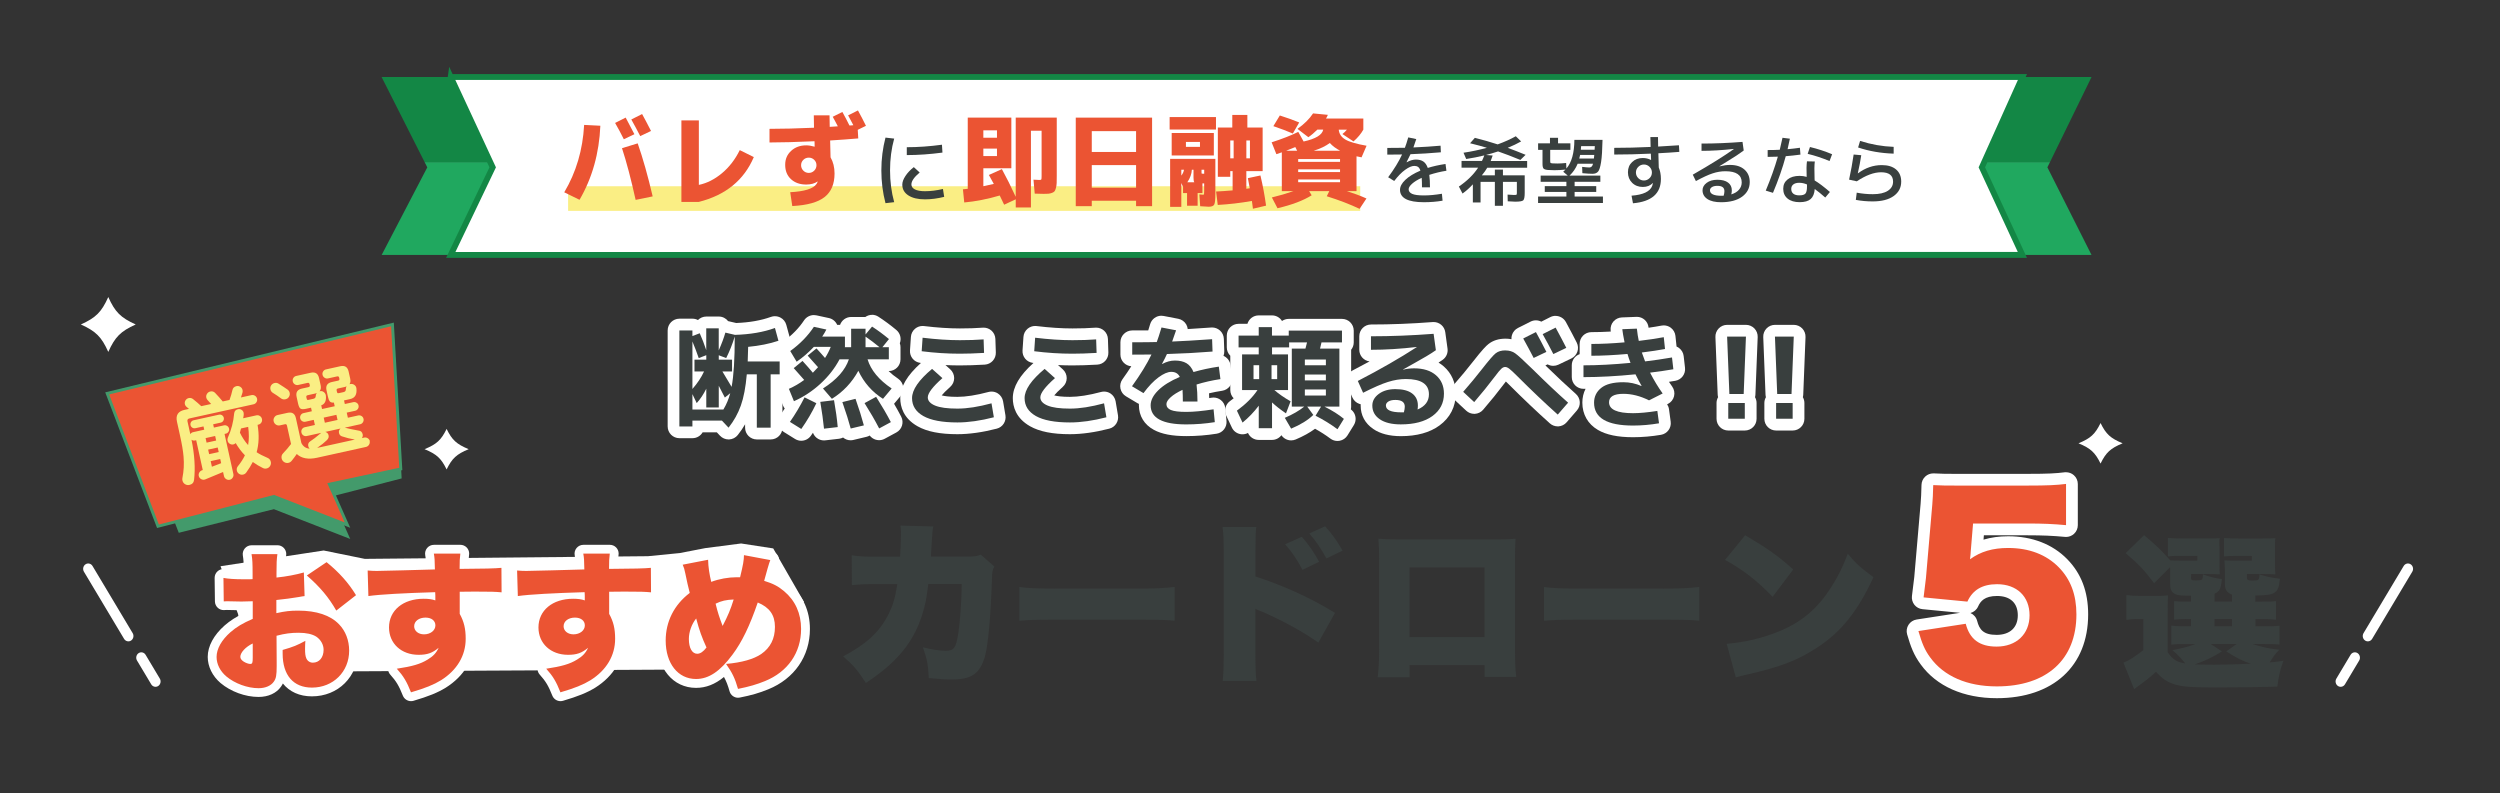<?xml version="1.0" encoding="UTF-8"?>
<svg id="_レイヤー_2" data-name="レイヤー 2" xmlns="http://www.w3.org/2000/svg" viewBox="0 0 851 270">
  <rect x="0" y="0" width="851" height="270" fill="#333333" stroke="none"/>
  <defs>
    <style>
      .cls-1 {
        fill: none;
      }

      .cls-2 {
        fill: #138745;
      }

      .cls-3 {
        fill: #eb5433;
      }

      .cls-4 {
        fill: #faee84;
      }

      .cls-5 {
        fill: #faee84;
      }

      .cls-6, .cls-7 {
        fill: #fff;
      }

      .cls-8 {
        fill: #eb5433;
      }

      .cls-8, .cls-9 {
        stroke: #439a6b;
      }

      .cls-7 {
        stroke: #138745;
        stroke-width: 2px;
      }

      .cls-10 {
        fill: #393f3e;
      }

      .cls-9 {
        fill: #439a6b;
      }

      .cls-11 {
        fill: #20a85f;
      }
    </style>
  </defs>
  <g id="_レイヤー_1-2" data-name="レイヤー 1">
    <g>
      <g>
        <rect class="cls-1" width="851" height="270"/>
        <g>
          <polygon class="cls-2" points="711.96 26.22 129.9 26.22 144.55 55.2 697.8 55.2 711.96 26.22"/>
          <polygon class="cls-11" points="696.93 56.97 697.12 56.57 697.8 55.2 144.55 55.2 145.24 56.56 145.45 56.97 145.24 57.37 129.92 86.78 711.95 86.78 697.13 57.36 696.93 56.97"/>
        </g>
        <rect class="cls-1" x="68.89" y="11.49" width="713.22" height="239.06"/>
        <rect class="cls-5" x="372.2" y="66.53" width="97.46" height="4.35"/>
        <g>
          <g>
            <path class="cls-10" d="M248.01,147.57c-.55,0-1.08-.23-1.46-.63l-1.67-1.78h-7.17c0,1.1-.9,1.99-2,1.99h-4.44c-1.1,0-2-.9-2-2v-32.68c0-1.1.9-2,2-2h4.44c.78,0,1.45.44,1.78,1.09.23-.09.47-.13.71-.13.08,0,.16,0,.25.02.14-.96.97-1.7,1.98-1.7h4.25c.93,0,1.7.63,1.93,1.48.11-.02.22-.03.33-.03.15,0,.31.02.46.05l3,.71c4.84-.16,9.12-.91,12.72-2.21.22-.08.45-.12.68-.12.32,0,.63.08.92.23.5.26.86.71,1.01,1.25l1.19,4.37c.28,1.02-.29,2.08-1.29,2.42-2.69.91-5.71,1.57-8.99,1.97-.01.42-.02.82-.03,1.18h8.81c1.1,0,2,.9,2,2v4.37c0,1.1-.9,2-2,2h-1.06v16.16c0,1.1-.9,2-2,2h-4.71c-1.1,0-2-.9-2-2v-13.21c-.4,2.46-.92,4.59-1.56,6.37-1.04,2.9-2.55,5.62-4.49,8.07-.36.46-.9.73-1.49.76-.03,0-.06,0-.08,0Z"/>
            <path class="cls-6" d="M263.79,111.63l1.19,4.37c-3.04,1.02-6.47,1.71-10.31,2.07-.05,2.25-.1,3.91-.15,4.98h10.88v4.37h-3.07v18.16h-4.71v-18.16h-3.41c-.38,4.39-1.06,7.94-2.03,10.65-.97,2.71-2.36,5.21-4.18,7.51l-2.26-2.41h-10.04v1.99h-4.44v-32.68h4.44v1.92l2.49-.96c.77,1.71,1.51,3.63,2.22,5.75v-7.43h4.25v7.51c1-2.25,1.75-4.27,2.26-6.05l3.26.77c5.18-.15,9.72-.93,13.6-2.34M247.2,121.89l-2.53-.96v1.49h4.52v4.02h-3.29c1.12,1.86,2.17,3.61,3.14,5.25.71-3.68,1.07-9.39,1.07-17.13-.79,2.58-1.76,5.02-2.91,7.32M235.71,132.39c1.69-1.92,3-3.89,3.95-5.94h-3.26v-4.02h4.02v-1.53l-2.57,1c-.61-1.79-1.33-3.68-2.15-5.67v16.17M240.42,138.71v-6.4c-.95,1.92-2.03,3.55-3.26,4.9l-1.46-3.06v5.25h10.54c1.02-1.69,1.8-3.54,2.34-5.56l-1.84,1.49c-.2-.38-.54-1.03-1-1.93-.46-.91-.82-1.6-1.07-2.09v7.39h-4.25M263.79,107.63c-.46,0-.92.08-1.36.24-3.34,1.21-7.32,1.91-11.84,2.08l-2.74-.64s0,0,0,0c-.73-.95-1.88-1.56-3.17-1.56h-4.25c-1.11,0-2.12.46-2.85,1.19-.56-.29-1.19-.46-1.87-.46h-4.44c-2.21,0-4,1.79-4,4v32.68c0,2.21,1.79,4,4,4h4.44c1.48,0,2.77-.8,3.46-1.99h4.84l1.08,1.15c.76.81,1.82,1.27,2.92,1.27.06,0,.11,0,.17,0,1.16-.05,2.25-.6,2.97-1.52.92-1.16,1.74-2.38,2.48-3.64v1.16c0,2.21,1.79,4,4,4h4.71c2.21,0,4-1.79,4-4v-14.27c1.76-.42,3.07-2,3.07-3.89v-4.37c0-1.61-.96-3.01-2.33-3.64,1.49-.91,2.25-2.71,1.77-4.46l-1.19-4.37c-.29-1.08-1.02-1.99-2.02-2.5-.58-.3-1.21-.45-1.84-.45h0Z"/>
          </g>
          <g>
            <path class="cls-10" d="M272.75,148.03c-.36,0-.73-.1-1.06-.3l-3.87-2.41c-.47-.29-.79-.76-.9-1.3-.11-.54,0-1.1.32-1.55.88-1.25,1.73-2.58,2.55-3.96-.09-.02-.19-.05-.28-.09-.5-.2-.9-.6-1.11-1.1l-1.72-4.21c-.41-1.01.06-2.16,1.05-2.59,1.03-.45,2.04-.98,3.02-1.58-.66-.75-1.35-1.52-2.05-2.29-.37-.41-.55-.94-.51-1.49s.3-1.05.73-1.4l.21-.17-1.84-3.08c-.53-.89-.3-2.04.54-2.65,3.11-2.25,5.65-4.84,7.55-7.72.38-.57,1.01-.9,1.67-.9.14,0,.28.01.42.05l4.25.92c.6.13,1.11.53,1.38,1.09.19.4.24.85.15,1.28,0,0,4.44,0,4.47,0v-.69c0-1.1.9-2,2-2h4.9c.21,0,.41.03.6.09l.08-.1c.39-.47.96-.72,1.54-.72.37,0,.75.1,1.08.32,2,1.29,4,2.77,5.95,4.4.84.7.96,1.94.27,2.79l-.12.15c.33.36.53.83.53,1.35v4.14c0,1.1-.9,2-2,2h-4.18c1.31,2.24,3.41,4.33,6.26,6.27.47.32.78.82.86,1.38.08.56-.08,1.13-.45,1.56l-2.95,3.52c-.06.07-.12.13-.18.19,1.17,1.96,2.21,3.81,3.11,5.53.5.97.14,2.17-.83,2.68l-3.98,2.15c-.29.16-.62.24-.95.24-.2,0-.4-.03-.59-.09-.51-.16-.94-.51-1.19-.99-.52-1.01-1.08-2.03-1.67-3.08.06.21.11.41.16.61.14.52.06,1.08-.22,1.54s-.73.79-1.25.92l-4.48,1.07c-.16.04-.31.06-.47.06-.89,0-1.7-.59-1.93-1.49-.16-.61-.35-1.27-.56-1.98.03.27.05.53.08.79.1,1.08-.68,2.04-1.76,2.17l-4.67.54c-.08,0-.15.01-.23.01-.46,0-.9-.16-1.26-.44-.42-.34-.68-.83-.73-1.36-.14-1.4-.32-2.94-.56-4.59-1.08,1.95-2.27,3.85-3.56,5.67-.39.55-1.01.85-1.63.85ZM291.22,133.76c.83,0,1.6.52,1.89,1.34.05.14.1.27.14.41.03-.02,2.23-1.22,2.23-1.22-1.28-1.25-2.41-2.63-3.4-4.15-1.13,1.57-2.41,3.01-3.83,4.3l2.49-.62c.16-.04.32-.06.48-.06ZM278.12,135.14c.26-.17.56-.29.87-.32l.67-.08-.88-1.03c-.46.37-.93.72-1.4,1.07l.74.37Z"/>
            <path class="cls-6" d="M296.85,111.17c1.94,1.25,3.86,2.67,5.75,4.25l-2.22,2.76h2.18v4.14h-7.24c1.12,3.68,3.86,6.99,8.2,9.92l-2.95,3.52c-3.68-2.32-6.48-5.5-8.39-9.54-2.17,3.98-5.17,7.16-9,9.54l-3.03-3.52c4.65-2.96,7.59-6.27,8.81-9.92h-3.18c-1.61,3.04-3.77,5.8-6.48,8.29-2.71,2.49-5.72,4.48-9.04,5.96l-1.72-4.21c1.81-.79,3.55-1.8,5.21-3.03-1.12-1.3-2.31-2.64-3.56-4.02l2.99-2.45c1.38,1.51,2.55,2.85,3.52,4.02.59-.59,1.17-1.21,1.76-1.88-1.58-1.79-2.76-3.1-3.52-3.95l2.99-2.45c1.02,1.1,1.99,2.18,2.91,3.26.77-1.17,1.42-2.44,1.95-3.79h-5.75c-1.86,1.97-3.82,3.65-5.86,5.06l-2.18-3.64c3.32-2.4,6-5.15,8.05-8.24l4.25.92c-.38.77-.86,1.57-1.42,2.41h7.74v3.49s-.01.06-.04.11h2.15v-6.28h4.9v1.95l2.22-2.68M294.63,118.18h4.75c-1.61-1.33-3.19-2.53-4.75-3.6v3.6M298.23,135.07c1.99,3.14,3.66,6.01,5.02,8.62l-3.98,2.15c-1.43-2.76-3.09-5.63-4.98-8.62l3.95-2.15M273.87,135.26l4.02,1.99c-1.46,3.07-3.17,5.99-5.13,8.77l-3.87-2.41c1.79-2.55,3.45-5.34,4.98-8.35M291.22,135.76c1.2,3.42,2.15,6.44,2.84,9.04l-4.48,1.07c-.61-2.32-1.56-5.33-2.84-9l4.48-1.11M283.9,136.22c.59,3.29,1.01,6.35,1.26,9.16l-4.67.54c-.26-2.63-.68-5.67-1.26-9.12l4.67-.57M296.86,107.17c-.82,0-1.62.25-2.3.73h-4.82c-1.75,0-3.23,1.12-3.78,2.68h-.98s-.04-.1-.07-.14c-.53-1.11-1.55-1.92-2.76-2.18l-4.25-.92c-.28-.06-.57-.09-.85-.09-1.32,0-2.59.66-3.34,1.79-1.77,2.67-4.14,5.1-7.05,7.2-1.68,1.22-2.15,3.52-1.09,5.3l1.11,1.85c-.27.5-.44,1.05-.48,1.63-.08,1.09.29,2.17,1.03,2.98.12.13.24.27.36.4-.22.1-.43.2-.65.3-1.99.87-2.92,3.17-2.1,5.18l1.72,4.21c.14.35.33.67.56.96-.5.78-1,1.54-1.52,2.28-.63.9-.86,2.02-.64,3.09.22,1.08.87,2.01,1.8,2.59l3.87,2.41c.66.41,1.39.61,2.11.61,1.26,0,2.49-.59,3.27-1.69.24-.34.48-.69.72-1.04.25.67.67,1.27,1.24,1.73.72.58,1.6.89,2.51.89.15,0,.3,0,.46-.03l4.67-.54c.49-.06.96-.2,1.37-.42.71.6,1.62.94,2.57.94.31,0,.62-.04.93-.11l4.48-1.07c.39-.09.75-.24,1.09-.44.5.66,1.2,1.16,2.01,1.41.39.12.78.18,1.18.18.66,0,1.31-.16,1.9-.48l3.98-2.15c1.93-1.04,2.66-3.43,1.65-5.37-.72-1.39-1.53-2.86-2.43-4.39l2.22-2.65c.73-.87,1.05-2,.89-3.12-.16-1.12-.78-2.12-1.72-2.76-1.25-.84-2.33-1.71-3.25-2.61h.05c2.21,0,4-1.79,4-4v-4.14c0-.47-.08-.91-.23-1.33.6-1.55.17-3.37-1.17-4.5-2.01-1.68-4.08-3.21-6.15-4.55-.67-.43-1.42-.64-2.17-.64h0Z"/>
          </g>
          <g>
            <path class="cls-10" d="M325.9,145.81c-5.56,0-9.68-.8-12.58-2.44-3.18-1.81-4.86-4.51-4.86-7.83,0-3.49,2.46-7.25,7.54-11.49.37-.31.83-.47,1.28-.47s.95.17,1.33.51l3.52,3.14c.43.38.67.93.67,1.5,0,.57-.25,1.12-.67,1.49-4.19,3.7-4.3,5-4.31,5.06,0,.26.49.63,1.26.95.97.4,2.94.88,6.82.88,3.08,0,6.81-.58,11.09-1.73.17-.05.35-.07.52-.07.38,0,.75.11,1.08.32.47.3.8.79.89,1.35l.8,4.75c.17,1.02-.46,2.01-1.47,2.27-4.67,1.21-9.01,1.83-12.92,1.83ZM326.74,122.4c-4.36,0-8.81-.29-13.24-.86-1.05-.14-1.81-1.06-1.74-2.12l.31-4.6c.04-.55.3-1.06.72-1.41.36-.3.81-.46,1.28-.46.08,0,.16,0,.24.01,4.52.55,8.71.83,12.44.83,2.9,0,5.57-.09,7.94-.26.05,0,.1,0,.15,0,.49,0,.97.18,1.34.51.41.36.64.88.66,1.42l.15,4.6c.04,1.09-.8,2-1.89,2.06-3.16.18-5.97.27-8.35.27Z"/>
            <path class="cls-6" d="M314.06,114.96c4.62.56,8.85.84,12.68.84,2.96,0,5.66-.09,8.08-.27l.15,4.6c-3.14.18-5.89.27-8.24.27-4.29,0-8.62-.28-12.99-.84l.31-4.6M317.28,125.57l3.52,3.14c-3.32,2.94-4.98,5.12-4.98,6.55,0,1.18.83,2.11,2.49,2.8,1.66.69,4.19,1.03,7.59,1.03s7.14-.6,11.61-1.8l.8,4.75c-4.52,1.17-8.66,1.76-12.41,1.76-5.16,0-9.02-.73-11.59-2.18-2.57-1.46-3.85-3.49-3.85-6.09,0-2.84,2.27-6.16,6.82-9.96M314.06,110.96c-.93,0-1.83.32-2.55.92-.85.7-1.37,1.72-1.44,2.81l-.31,4.6c-.14,2.11,1.38,3.96,3.48,4.23.08.01.17.02.25.03-4.73,4.24-7.04,8.17-7.04,11.98,0,2.85,1.02,6.82,5.88,9.57,3.21,1.82,7.65,2.7,13.56,2.7,4.07,0,8.59-.64,13.42-1.89,2.01-.52,3.28-2.49,2.94-4.54l-.8-4.75c-.19-1.11-.84-2.09-1.78-2.7-.65-.42-1.4-.63-2.16-.63-.35,0-.7.05-1.04.14-4.11,1.1-7.67,1.66-10.57,1.66s-4.43-.26-5.35-.5c.54-.65,1.43-1.59,2.9-2.89.86-.76,1.35-1.85,1.35-2.99,0-1.14-.49-2.23-1.34-2.99l-1.62-1.45c1.64.08,3.28.12,4.9.12,2.42,0,5.27-.09,8.47-.27,2.17-.12,3.84-1.96,3.77-4.13l-.15-4.6c-.04-1.09-.51-2.11-1.32-2.84-.74-.66-1.69-1.02-2.67-1.02-.1,0-.2,0-.29.01-2.32.17-4.94.26-7.79.26-3.65,0-7.76-.27-12.2-.81-.16-.02-.32-.03-.48-.03h0Z"/>
          </g>
          <g>
            <path class="cls-10" d="M364.21,145.81c-5.56,0-9.68-.8-12.58-2.44-3.18-1.8-4.86-4.51-4.86-7.83,0-3.49,2.46-7.25,7.54-11.49.37-.31.83-.47,1.28-.47s.95.17,1.33.51l3.52,3.14c.43.38.67.93.67,1.5,0,.57-.25,1.12-.67,1.49-4.19,3.7-4.3,5-4.31,5.06,0,.26.49.63,1.26.95.97.4,2.94.88,6.82.88,3.08,0,6.81-.58,11.09-1.73.17-.05.35-.07.52-.07.38,0,.75.11,1.08.32.47.3.8.79.89,1.35l.8,4.75c.17,1.02-.46,2.01-1.47,2.27-4.67,1.21-9.01,1.83-12.92,1.83ZM365.05,122.4c-4.36,0-8.81-.29-13.24-.86-1.05-.14-1.81-1.06-1.74-2.12l.31-4.6c.04-.55.3-1.06.72-1.41.36-.3.81-.46,1.28-.46.08,0,.16,0,.24.01,4.52.55,8.71.83,12.44.83,2.9,0,5.57-.09,7.94-.26.05,0,.1,0,.15,0,.49,0,.97.18,1.34.51.4.36.64.88.66,1.42l.15,4.6c.04,1.09-.8,2-1.89,2.06-3.16.18-5.97.27-8.35.27Z"/>
            <path class="cls-6" d="M352.37,114.96c4.62.56,8.85.84,12.68.84,2.96,0,5.66-.09,8.08-.27l.15,4.6c-3.14.18-5.89.27-8.24.27-4.29,0-8.62-.28-12.99-.84l.31-4.6M355.59,125.57l3.52,3.14c-3.32,2.94-4.98,5.12-4.98,6.55,0,1.18.83,2.11,2.49,2.8,1.66.69,4.19,1.03,7.59,1.03s7.14-.6,11.61-1.8l.8,4.75c-4.52,1.17-8.66,1.76-12.41,1.76-5.16,0-9.02-.73-11.59-2.18-2.57-1.46-3.85-3.49-3.85-6.09,0-2.84,2.27-6.16,6.82-9.96M352.37,110.96c-.93,0-1.83.32-2.55.92-.85.7-1.37,1.72-1.44,2.81l-.31,4.6c-.14,2.11,1.38,3.96,3.48,4.23.08.01.17.02.25.03-4.73,4.24-7.04,8.17-7.04,11.98,0,2.85,1.02,6.82,5.88,9.57,3.21,1.82,7.65,2.7,13.56,2.7,4.07,0,8.59-.64,13.42-1.89,2.01-.52,3.28-2.49,2.94-4.54l-.8-4.75c-.19-1.11-.84-2.09-1.78-2.7-.65-.42-1.4-.63-2.16-.63-.35,0-.7.05-1.04.14-4.11,1.1-7.67,1.66-10.57,1.66s-4.43-.26-5.35-.5c.54-.65,1.43-1.59,2.9-2.89.86-.76,1.35-1.85,1.35-2.99,0-1.14-.49-2.23-1.34-2.99l-1.62-1.45c1.64.08,3.28.12,4.9.12,2.42,0,5.27-.09,8.47-.27,2.17-.12,3.84-1.96,3.77-4.13l-.15-4.6c-.04-1.09-.51-2.11-1.32-2.84-.74-.66-1.69-1.02-2.67-1.02-.1,0-.2,0-.29.01-2.32.17-4.94.26-7.79.26-3.65,0-7.76-.27-12.2-.81-.16-.02-.32-.03-.48-.03h0Z"/>
          </g>
          <g>
            <path class="cls-10" d="M403.79,146.46c-6.44,0-14.11-1.48-14.11-8.51,0-.78.13-1.56.39-2.32-.26.12-.55.19-.84.19-.35,0-.7-.09-1.02-.28l-3.91-2.34c-.48-.29-.82-.76-.93-1.31s0-1.12.34-1.57c1.96-2.72,3.61-5.27,4.93-7.6-.95,0-2.03,0-3.23,0-1.1,0-2-.9-2-2v-4.21c0-1.1.9-2,2-2,2.89,0,5.21-.02,6.93-.05.31-.91.68-2.1,1.12-3.55.26-.86,1.05-1.43,1.91-1.43.12,0,.25.01.38.04l4.98.96c.57.11,1.06.46,1.35.95.29.5.35,1.1.17,1.64-.13.38-.25.74-.36,1.07,2.93-.15,6.47-.37,10.58-.67.05,0,.1,0,.14,0,.49,0,.97.18,1.34.51.4.36.64.87.66,1.42l.15,4.21c.04,1.07-.77,1.98-1.84,2.07-2.52.2-5.07.37-7.62.51.78.54,1.45,1.25,2.01,2.12,2.36-.61,4.81-1.1,7.31-1.47.1-.01.19-.02.29-.02.44,0,.86.14,1.21.41.43.33.71.81.77,1.34l.54,4.25c.14,1.08-.61,2.06-1.68,2.23-2.17.33-4.28.77-6.27,1.32.1,1.34.16,2.79.16,4.33,0,.43-.13.83-.36,1.15,1.1-.13,2.28-.29,3.54-.48.1-.02.2-.02.31-.02.44,0,.87.15,1.23.42.43.34.71.84.76,1.39l.42,4.37c.1,1.05-.63,2-1.67,2.17-3.28.53-6.66.79-10.05.79ZM399.07,137.57s.14.09.28.15c.26.11.81.28,1.88.38-.36-.36-.59-.86-.59-1.42,0-.21,0-.42,0-.62-.3.22-.57.43-.81.65-.49.44-.68.73-.75.86Z"/>
            <path class="cls-6" d="M395.36,111.47l4.98.96c-.59,1.76-1.03,3.04-1.34,3.83,3.42-.13,7.96-.4,13.6-.8l.15,4.21c-5.16.41-10.33.69-15.52.84-.38.87-.95,1.99-1.69,3.37l.04.04c1.46-.79,2.91-1.19,4.37-1.19,1.58,0,2.89.3,3.91.9,1.02.6,1.83,1.6,2.41,3.01,2.76-.79,5.63-1.4,8.62-1.84l.54,4.25c-2.86.43-5.57,1.05-8.12,1.84.2,1.71.31,3.64.31,5.79h-4.98c0-1.56-.04-2.89-.11-3.98-1.74.82-3.08,1.66-4.04,2.53-.96.87-1.44,1.65-1.44,2.34,0,.89.5,1.56,1.51,1.99,1.01.43,2.75.65,5.23.65s5.5-.29,9.31-.88l.42,4.37c-3.19.51-6.44.77-9.73.77-8.07,0-12.11-2.17-12.11-6.51,0-1.69.86-3.38,2.57-5.08,1.71-1.7,4.16-3.22,7.36-4.58-.56-1.15-1.53-1.72-2.91-1.72-1.2,0-2.64.62-4.33,1.86-1.69,1.24-3.4,3.03-5.13,5.38l-3.91-2.34c2.89-4.01,5.1-7.61,6.63-10.8-1.43.03-3.61.04-6.55.04v-4.21c3.75,0,6.54-.02,8.35-.08.38-1,.92-2.64,1.61-4.94M395.35,107.47c-1.73,0-3.31,1.13-3.83,2.85-.24.8-.46,1.51-.66,2.14-1.5.02-3.33.02-5.47.02s-4,1.79-4,4v4.21c0,2.11,1.63,3.83,3.7,3.99-.9,1.42-1.91,2.9-3.02,4.44-.65.91-.9,2.05-.67,3.15.23,1.1.9,2.05,1.86,2.62l3.91,2.34c.17.1.34.19.52.26,0,.15-.01.3-.01.44,0,3.64,1.82,6.63,5.13,8.41,2.63,1.42,6.22,2.11,10.98,2.11,3.49,0,6.98-.27,10.36-.82,2.09-.33,3.55-2.23,3.35-4.33l-.42-4.37c-.11-1.1-.66-2.1-1.53-2.77-.71-.55-1.57-.84-2.45-.84-.2,0-.41.02-.61.05-.3.05-.59.09-.88.13,0-.55-.03-1.1-.05-1.62,1.45-.34,2.94-.64,4.48-.87,2.15-.33,3.64-2.3,3.37-4.46l-.54-4.25c-.13-1.07-.69-2.03-1.55-2.68-.26-.2-.55-.36-.84-.49.19-.5.29-1.04.27-1.6l-.15-4.21c-.04-1.09-.52-2.11-1.33-2.83-.74-.66-1.69-1.02-2.67-1.02-.1,0-.19,0-.29.01-2.97.21-5.64.39-8,.53-.06-.55-.24-1.09-.52-1.59-.58-.99-1.57-1.69-2.7-1.91l-4.98-.96c-.25-.05-.51-.07-.76-.07h0Z"/>
          </g>
          <g>
            <path class="cls-10" d="M455.28,148.11c-.43,0-.85-.14-1.19-.4-2.04-1.52-4.27-2.91-6.64-4.14-1.87,1.57-4.28,2.97-7.17,4.19-.25.11-.52.16-.77.16-.69,0-1.36-.36-1.73-.99l-2.15-3.68c-.29-.5-.35-1.09-.17-1.63,0-.02,0-.03.02-.05-.16-.12-.32-.23-.48-.35v4.55c0,1.1-.9,2-2,2h-4.52c-1.1,0-2-.9-2-2v-2.37c-.73.71-1.48,1.38-2.26,2.01-.36.29-.8.45-1.26.45-.15,0-.3-.02-.45-.05-.6-.14-1.1-.54-1.36-1.1l-1.92-4.06c-.41-.87-.14-1.9.63-2.47,1.5-1.09,2.83-2.23,3.97-3.4h-1.03c-1.1,0-2-.9-2-2v-12.15c0-.18.02-.35.07-.52-.74-.3-1.26-1.02-1.26-1.86v-4.02c0-1.1.9-2,2-2h4.86v-.87c0-1.1.9-2,2-2h4.52c1.1,0,2,.9,2,2v.87h1.73c.15-.96.98-1.69,1.98-1.69h18.12c1.1,0,2,.9,2,2v4.02c0,.71-.37,1.33-.93,1.69.03.14.04.28.04.42v19.73c0,.6-.26,1.13-.67,1.5.52.38,1.02.75,1.48,1.14.77.64.95,1.75.43,2.6l-2.18,3.53c-.29.48-.78.81-1.33.91-.12.02-.25.04-.37.04Z"/>
            <path class="cls-6" d="M432.98,111.36v2.87h5.71v-1.69h18.12v4.02h-6.97c-.18.87-.34,1.57-.5,2.11h6.59v19.73h-5.1c2.66,1.33,4.87,2.72,6.63,4.18l-2.18,3.53c-2.3-1.71-4.79-3.24-7.47-4.6l1.88-3.1h-4.71l2.07,2.83c-1.81,1.76-4.33,3.32-7.55,4.67l-2.15-3.68c2.68-1.15,4.89-2.43,6.63-3.83h-4.25v-19.73h4.64c.25-.92.43-1.62.54-2.11h-6.09v1.69h-5.82v2.38h5.44v12.15h-4.64c1.46,1.28,3.29,2.55,5.52,3.83l-1.57,4.1c-1.89-1.28-3.47-2.52-4.75-3.72v8.77h-4.52v-7.66c-1.66,2.2-3.5,4.11-5.52,5.75l-1.92-4.06c3.01-2.2,5.35-4.53,7.01-7.01h-5.25v-12.15h5.67v-2.38h-6.86v-4.02h6.86v-2.87h4.52M444.17,124.34h7.16v-1.95h-7.16v1.95M432.83,129.06h1.92v-4.75h-1.92v4.75M426.7,129.06h1.92v-4.75h-1.92v4.75M444.17,129.48h7.16v-1.99h-7.16v1.99M444.17,134.65h7.16v-2.07h-7.16v2.07M432.98,107.36h-4.52c-1.82,0-3.35,1.21-3.84,2.87h-3.02c-2.21,0-4,1.79-4,4v4.02c0,1.11.45,2.12,1.19,2.84v11.68c0,1.09.44,2.09,1.15,2.81-.41.33-.83.65-1.27.97-1.55,1.13-2.08,3.2-1.26,4.94l1.92,4.06c.52,1.11,1.53,1.92,2.73,2.19.3.07.59.1.89.1.65,0,1.29-.16,1.86-.46.62,1.4,2.03,2.37,3.66,2.37h4.52c1.31,0,2.47-.63,3.2-1.6.76,1.12,2.01,1.76,3.31,1.76.52,0,1.05-.1,1.55-.31,2.56-1.08,4.77-2.3,6.6-3.65,1.86,1.03,3.61,2.15,5.24,3.37.7.52,1.53.79,2.39.79.25,0,.5-.02.75-.07,1.1-.21,2.06-.87,2.65-1.82l2.18-3.53c1.05-1.7.69-3.92-.85-5.19-.06-.05-.13-.1-.19-.16.07-.3.11-.61.11-.94v-19.33c.55-.69.88-1.56.88-2.5v-4.02c0-2.21-1.79-4-4-4h-18.12c-.85,0-1.65.27-2.3.72-.7-1.15-1.97-1.91-3.41-1.91h0Z"/>
          </g>
          <g>
            <path class="cls-10" d="M476.85,146.46c-3.46,0-6.25-.7-8.27-2.09-2.24-1.53-3.42-3.71-3.42-6.31,0-.87.17-1.97.79-3.1-.33.17-.68.34-1.02.51-.28.14-.59.22-.9.22-.23,0-.45-.04-.67-.11-.52-.18-.93-.57-1.16-1.07l-1.8-4.02c-.43-.97-.04-2.11.91-2.59,4.6-2.38,8.89-4.74,12.83-7.06-2.54.15-5.02.23-7.43.23-1.1,0-2-.9-2-2v-4.6c0-1.1.9-2,2-2,6.84,0,13.96-.28,21.15-.84.05,0,.1,0,.16,0,.99,0,1.84.73,1.98,1.73l.77,5.59c.1.74-.22,1.48-.83,1.91-.98.69-2.1,1.41-3.33,2.14-.43.25-.89.52-1.38.81,1.94.45,3.59,1.26,4.94,2.44,2.25,1.96,3.39,4.57,3.39,7.77,0,3.83-1.59,6.93-4.73,9.22-2.94,2.15-6.96,3.24-11.95,3.24ZM474.56,138.16c.38.08.9.15,1.62.18,0-.03,0-.05,0-.06,0,0,0,0,0,0-.05,0-.37-.14-1.16-.14-.17,0-.32,0-.45.02ZM479.26,131.03c1.02.31,1.91.75,2.66,1.32,1.08.82,1.86,1.86,2.3,3.08.16-.42.2-.82.2-1.19,0-.92,0-3.03-5.16-3.2Z"/>
            <path class="cls-6" d="M488,113.62l.77,5.59c-.95.66-2.01,1.35-3.2,2.05-1.19.7-2.62,1.52-4.29,2.45-1.67.93-2.89,1.62-3.66,2.05v.08c1.23-.31,2.48-.46,3.75-.46,3.17,0,5.65.79,7.45,2.36,1.8,1.57,2.7,3.66,2.7,6.26,0,3.17-1.3,5.7-3.91,7.61-2.61,1.9-6.19,2.85-10.77,2.85-3.07,0-5.45-.58-7.15-1.74-1.7-1.16-2.55-2.71-2.55-4.66,0-1.56.73-2.88,2.2-3.97,1.47-1.09,3.35-1.63,5.65-1.63,2.5,0,4.41.49,5.71,1.48,1.3.98,1.95,2.36,1.95,4.12,0,.43-.04.88-.11,1.34,2.58-1.1,3.87-2.82,3.87-5.17,0-3.47-2.62-5.21-7.85-5.21-1.97,0-4,.33-6.11,1-2.11.66-4.92,1.89-8.45,3.68l-1.8-4.02c7.61-3.93,14.3-7.78,20.08-11.53l-.04-.04c-5.42.64-10.6.96-15.56.96v-4.6c6.92,0,14.02-.28,21.3-.84M476.96,140.36h.92c.2-.77.31-1.4.31-1.92,0-1.53-1.06-2.3-3.18-2.3-1.05,0-1.85.18-2.41.54-.56.36-.84.8-.84,1.34,0,1.56,1.74,2.34,5.21,2.34M488,109.62c-.1,0-.21,0-.31.01-7.14.55-14.2.83-20.99.83-2.21,0-4,1.79-4,4v4.6c0,2.04,1.53,3.72,3.5,3.97-1.88,1.03-3.82,2.06-5.82,3.09-1.89.97-2.68,3.25-1.81,5.19l1.8,4.02c.45,1,1.28,1.77,2.32,2.14.16.06.32.1.49.14,0,.16-.01.31-.01.46,0,3.29,1.48,6.04,4.29,7.96,2.37,1.62,5.53,2.44,9.4,2.44,5.42,0,9.83-1.22,13.12-3.62,3.63-2.65,5.55-6.4,5.55-10.84,0-3.75-1.41-6.95-4.07-9.28-.55-.48-1.15-.92-1.78-1.3.49-.32.96-.63,1.4-.94,1.22-.86,1.87-2.33,1.66-3.82l-.77-5.59c-.27-1.99-1.98-3.46-3.96-3.46h0ZM475.46,140.18s0,0,0,0h0Z"/>
          </g>
          <g>
            <path class="cls-10" d="M530.26,143.13c-.49,0-.97-.18-1.33-.51-4.4-3.94-9.03-8.34-13.76-13.06-1.57-1.57-2.28-2.19-2.6-2.43-.07-.05-.12-.09-.17-.12,0,0,0,0,0,0-.2.18-.7.72-1.87,2.29-2.22,2.95-4.64,5.93-7.18,8.88-.35.41-.86.66-1.4.69-.04,0-.07,0-.11,0-.5,0-.99-.19-1.36-.53l-3.75-3.49c-.79-.74-.86-1.97-.14-2.78,2.29-2.62,4.45-5.22,6.4-7.73,3.15-4.05,4.32-5.16,4.93-5.64,1.18-.94,2.72-1.41,4.58-1.41,1.66,0,3.14.44,4.4,1.31.36.25.95.71,2.17,1.8-.7-1.32-1.47-2.72-2.29-4.2-.27-.48-.33-1.04-.17-1.56.16-.52.52-.95,1.01-1.2l4.33-2.18c.29-.15.6-.21.9-.21.62,0,1.22.29,1.6.8l4.2-2.12c.29-.15.6-.21.9-.21.71,0,1.4.38,1.76,1.05,1.64,3.03,2.88,5.37,3.67,6.96.24.48.28,1.04.1,1.54-.17.51-.54.92-1.03,1.16l-4.41,2.11c-.28.13-.57.2-.86.2-.64,0-1.27-.31-1.65-.86l-4.2,2.01c-.1.05-.2.09-.3.12.18.18.37.36.57.56,4.41,4.36,8.42,8.14,11.92,11.24.82.73.9,1.98.19,2.81l-3.53,4.06c-.35.4-.85.65-1.38.69-.04,0-.08,0-.13,0Z"/>
            <path class="cls-6" d="M529.53,111.51c1.63,3.01,2.85,5.31,3.64,6.9l-4.41,2.11c-1.07-2.12-2.29-4.38-3.64-6.78l4.41-2.22M522.83,113.04c1.15,2.09,2.34,4.34,3.56,6.74l-4.33,2.07c-1.02-1.99-2.21-4.2-3.56-6.63l4.33-2.18M512.48,119.29c1.25,0,2.34.32,3.26.96.92.64,2.94,2.48,6.05,5.52,4.44,4.39,8.44,8.16,11.99,11.3l-3.52,4.06c-4.39-3.93-8.95-8.26-13.68-12.99-1.33-1.33-2.26-2.2-2.8-2.61-.54-.41-1.01-.61-1.42-.61-.43,0-.88.2-1.32.61-.45.41-1.16,1.26-2.13,2.57-2.2,2.91-4.56,5.84-7.09,8.77l-3.75-3.49c2.32-2.66,4.48-5.26,6.47-7.82,2.25-2.89,3.78-4.66,4.6-5.31.82-.65,1.93-.98,3.33-.98M529.53,107.51c-.61,0-1.22.14-1.8.43l-3.07,1.55c-.57-.29-1.2-.45-1.84-.45-.61,0-1.22.14-1.8.43l-4.33,2.18c-.97.49-1.7,1.36-2.02,2.4-.14.47-.2.95-.17,1.42-.65-.13-1.32-.19-2.02-.19-2.33,0-4.29.62-5.83,1.85-.74.59-2.01,1.81-5.26,5.98-1.93,2.48-4.06,5.05-6.33,7.64-1.42,1.63-1.3,4.09.29,5.56l3.75,3.49c.74.69,1.71,1.07,2.72,1.07.07,0,.15,0,.22,0,1.09-.06,2.1-.56,2.81-1.38,2.57-2.98,5.01-6,7.25-8.97.19-.25.35-.47.5-.66.31.3.68.66,1.14,1.12,4.75,4.75,9.41,9.18,13.84,13.14.74.66,1.69,1.02,2.67,1.02.08,0,.17,0,.25,0,1.07-.07,2.07-.56,2.77-1.37l3.52-4.06c1.44-1.66,1.27-4.16-.37-5.62-3.08-2.73-6.56-5.99-10.36-9.7l.75-.36c.59.33,1.26.5,1.94.5.58,0,1.17-.13,1.72-.39l4.41-2.11c.97-.46,1.71-1.3,2.06-2.31s.27-2.13-.21-3.09c-.81-1.63-2.03-3.92-3.7-7.01-.72-1.33-2.1-2.09-3.52-2.09h0Z"/>
          </g>
          <g>
            <path class="cls-10" d="M555.89,146.84c-12.61,0-15.26-5.32-15.26-9.78,0-2.63,1.09-4.9,3.16-6.57.09-.07.18-.14.27-.21-1.72.06-3.4.09-5.03.09-1.1,0-2-.9-2-2v-4.02c0-1.1.9-2,2-2,.37,0,.74,0,1.12,0-.27-.34-.44-.78-.44-1.25v-4.02c0-1.1.9-2,2-2,2.75,0,5.74-.12,8.91-.35-.18-1-.3-1.82-.37-2.46-.06-.55.12-1.1.48-1.52.36-.42.88-.67,1.43-.69,0,0,5-.19,5.02-.19,1.02,0,1.88.77,1.99,1.79.09.79.18,1.52.28,2.18,2.33-.3,4.51-.64,6.52-1.02.12-.02.25-.03.37-.03.43,0,.85.14,1.19.4.45.33.74.84.79,1.4l.42,4.02c.04.41-.04.81-.23,1.16.09-.02.18-.03.27-.05.11-.02.23-.03.34-.03.43,0,.85.14,1.2.4.44.33.73.83.79,1.37l.46,4.02c.12,1.05-.6,2.02-1.65,2.2-1.52.26-3.23.52-5.12.78.89,1.55,1.82,3,2.77,4.32.34.47.46,1.08.32,1.64-.14.57-.52,1.05-1.04,1.31l-4.64,2.34c-.09.04-.18.08-.27.11.61-.08,1.25-.17,1.9-.27.1-.02.2-.02.31-.02.43,0,.85.14,1.2.4.43.32.71.8.79,1.33l.57,4.21c.15,1.07-.58,2.06-1.64,2.24-3.06.53-6.15.8-9.19.8ZM552.59,136.04c-.86,0-2.87.09-2.87.87,0,1.04,2.42,1.72,6.16,1.72,1.49,0,3.27-.12,5.31-.37-.26-.02-.52-.09-.76-.21-2.67-1.33-5.31-2.01-7.84-2.01Z"/>
            <path class="cls-6" d="M557.19,111.86c.18,1.66.4,3.05.65,4.18,3.09-.36,5.93-.78,8.51-1.26l.42,4.02c-2.15.41-4.78.8-7.89,1.19.15.46.52,1.47,1.11,3.03,3.01-.36,6.07-.8,9.16-1.34l.46,4.02c-2.25.38-4.89.77-7.93,1.15,1.35,2.63,2.78,4.99,4.29,7.09l-4.64,2.34c-2.96-1.48-5.88-2.22-8.74-2.22-3.24,0-4.87.96-4.87,2.87,0,2.48,2.72,3.72,8.16,3.72,2.22,0,4.98-.26,8.28-.77l.57,4.21c-2.96.51-5.91.77-8.85.77-8.84,0-13.26-2.59-13.26-7.78,0-2.04.8-3.72,2.41-5.02,1.61-1.3,4.12-1.95,7.55-1.95,2.15,0,4.2.43,6.17,1.3l.04-.08c-.56-.94-1.25-2.25-2.07-3.91-6.39.64-12.29.96-17.7.96v-4.02c4.85,0,10.19-.28,16.01-.84-.41-1.05-.75-2.06-1.03-3.03-4.62.41-8.72.61-12.3.61v-4.02c3.45,0,7.22-.18,11.3-.54-.41-1.99-.66-3.49-.77-4.48l4.94-.19M557.19,107.86c-.05,0-.1,0-.16,0l-4.94.19c-1.1.04-2.14.54-2.87,1.37s-1.07,1.93-.96,3.03c.01.13.03.27.05.41-2.33.14-4.54.2-6.6.2-2.21,0-4,1.79-4,4v3.5c-1.56.54-2.68,2.03-2.68,3.78v4.02c0,2.21,1.79,4,4,4,.23,0,.46,0,.69,0-.72,1.42-1.09,3-1.09,4.7,0,3.99,1.88,7.28,5.29,9.28,2.86,1.68,6.77,2.49,11.97,2.49,3.15,0,6.35-.28,9.53-.82,2.12-.37,3.58-2.35,3.28-4.48l-.57-4.21c-.08-.61-.3-1.18-.64-1.69l.28-.14c1.04-.53,1.81-1.48,2.08-2.62.28-1.14.04-2.34-.64-3.29-.37-.52-.74-1.05-1.1-1.61.76-.12,1.48-.23,2.17-.35,2.09-.36,3.54-2.29,3.3-4.4l-.46-4.02c-.12-1.09-.7-2.09-1.58-2.75-.26-.2-.54-.36-.84-.48l-.38-3.63c-.12-1.11-.69-2.12-1.59-2.79-.7-.52-1.54-.79-2.39-.79-.25,0-.49.02-.74.07-1.39.26-2.87.51-4.43.73,0-.05-.01-.09-.01-.14-.22-2.04-1.94-3.57-3.97-3.57h0Z"/>
          </g>
          <g>
            <path class="cls-10" d="M588.3,144.54c-1.1,0-2-.9-2-2v-5.36c0-.71.37-1.34.93-1.69-.32-.34-.53-.79-.55-1.3l-.77-19.54c-.02-.54.18-1.07.56-1.46.38-.39.9-.61,1.44-.61h6.4c.54,0,1.06.22,1.44.61.38.39.58.92.56,1.46l-.77,19.54c-.02.5-.22.96-.55,1.3.56.35.93.98.93,1.69v5.36c0,1.1-.9,2-2,2h-5.63Z"/>
            <path class="cls-6" d="M594.32,114.58l-.77,19.54h-4.87l-.77-19.54h6.4M593.93,137.18v5.36h-5.63v-5.36h5.63M594.32,110.58h-6.4c-1.09,0-2.13.44-2.88,1.23-.75.78-1.16,1.84-1.11,2.93l.77,19.54c.01.32.06.62.14.92-.34.59-.53,1.27-.53,1.99v5.36c0,2.21,1.79,4,4,4h5.63c2.21,0,4-1.79,4-4v-5.36c0-.72-.19-1.4-.53-1.99.08-.29.13-.6.14-.92l.77-19.54c.04-1.09-.36-2.14-1.11-2.93-.75-.78-1.8-1.23-2.88-1.23h0ZM594.32,118.58h0,0Z"/>
          </g>
          <g>
            <path class="cls-10" d="M604.58,144.54c-1.1,0-2-.9-2-2v-5.36c0-.71.37-1.34.93-1.69-.32-.34-.53-.79-.55-1.3l-.77-19.54c-.02-.54.18-1.07.56-1.46.38-.39.9-.61,1.44-.61h6.4c.54,0,1.06.22,1.44.61.38.39.58.92.56,1.46l-.77,19.54c-.02.5-.22.96-.55,1.3.56.35.93.98.93,1.69v5.36c0,1.1-.9,2-2,2h-5.63Z"/>
            <path class="cls-6" d="M610.6,114.58l-.77,19.54h-4.87l-.77-19.54h6.4M610.22,137.18v5.36h-5.63v-5.36h5.63M610.6,110.58h-6.4c-1.09,0-2.13.44-2.88,1.23-.75.78-1.16,1.84-1.11,2.93l.77,19.54c.01.32.06.62.14.92-.34.59-.53,1.27-.53,1.99v5.36c0,2.21,1.79,4,4,4h5.63c2.21,0,4-1.79,4-4v-5.36c0-.72-.19-1.4-.53-1.99.08-.29.13-.6.14-.92l.77-19.54c.04-1.09-.36-2.14-1.11-2.93-.75-.78-1.8-1.23-2.88-1.23h0ZM610.6,118.58h0,0Z"/>
          </g>
        </g>
        <path class="cls-7" d="M153.42,26.22h535.02l-13.64,30.35-.18.39.18.39,13.62,29.42H153.44l14.08-29.41.19-.4-.19-.41-14.1-30.34Z"/>
        <g>
          <path class="cls-9" d="M92.96,172.87l-31.8,7.9-18.15-46.53,90.57-19.99,2.62,48.22-22.96,5.93-1.13.25.47,1.06,5.69,12.85-24.73-9.65-.28-.11-.3.08Z"/>
          <path class="cls-8" d="M92.96,169.07l-39.19,10.07-17.28-45.23,97.1-23.47,2.84,49.19-23.18,4.96-1.13.25.47,1.06,5.69,12.85-24.73-9.65-.28-.11-.3.08Z"/>
          <path class="cls-4" d="M87.5,135.7c.1.44.03.85-.21,1.22-.24.38-.58.61-1.02.71l-21.81,4.81c-.55.12-.76.46-.64,1.01l.96,4.35c.22-.37.54-.6.95-.69l3.79-.84-.25-1.12-2.77.61c-.37.08-.72.02-1.04-.18-.32-.21-.52-.49-.61-.87-.08-.37-.02-.72.18-1.04.21-.32.49-.52.87-.61l8.63-1.9c.37-.08.72-.02,1.04.18.32.21.52.49.61.87.08.37.02.72-.18,1.04-.21.32-.49.52-.87.61l-2.57.57.25,1.12,3.43-.76c.37-.08.73-.02,1.08.19.34.21.56.52.65.91.09.4.02.76-.21,1.1-.23.34-.52.55-.9.63l-.43.09,3.01,13.64c.1.44.02.85-.23,1.24-.25.39-.58.63-1,.72-.44.1-.85.02-1.24-.23-.39-.25-.63-.59-.73-1.03l-.31-1.38c-1.74.75-3.76,1.59-6.04,2.51-.46.19-.92.17-1.38-.07-.46-.24-.74-.61-.85-1.09-.09-.42-.03-.81.19-1.18.22-.37.52-.62.91-.75l.26-.09-2.24-10.15-.43.09c-.42.09-.8,0-1.16-.26,1.04,5.14,1.33,9.69.87,13.66-.11.95-.64,1.52-1.59,1.73-.53.12-1.02.03-1.49-.26-.47-.29-.76-.71-.88-1.26-.06-.28-.07-.56-.01-.83.48-2.41.61-4.84.39-7.31-.14-1.77-.54-4.18-1.22-7.23l-1.02-4.64c-.48-2.2.37-3.54,2.57-4.02l1.52-.33-.76-.63c-.34-.27-.55-.61-.64-1-.1-.46-.02-.89.23-1.29.26-.4.61-.65,1.08-.76.55-.12,1.03,0,1.46.33,1.18.94,2.11,1.75,2.81,2.42l3.36-.74-1.18-1.29c-.24-.27-.4-.55-.46-.83-.11-.48-.03-.93.24-1.35.26-.41.64-.68,1.12-.78.66-.15,1.21.02,1.66.5.93.97,1.79,1.93,2.57,2.89l2.31-.51c.43-1.18.76-2.3.99-3.36.16-.73.62-1.17,1.36-1.34.48-.11.93-.03,1.33.23.4.26.66.63.76,1.11.06.29.05.59-.04.91-.2.67-.37,1.2-.51,1.6l3.56-.79c.44-.1.85-.03,1.22.21.37.24.61.57.7.99h0ZM73.58,149.96l-.34-1.55-3.26.72.34,1.55,3.26-.72ZM74.45,153.88l-.34-1.55-3.26.72.34,1.55,3.26-.72ZM75.28,157.67l-.31-1.42-3.26.72.42,1.91c1.03-.36,2.08-.77,3.15-1.21ZM89.17,142.62c.1.44.03.85-.21,1.22-.24.38-.58.61-1.02.71l-.26.06c.57,3.42.46,6.53-.32,9.33,1,.66,2.23,1.29,3.7,1.91.61.26.98.7,1.12,1.34.12.53.03,1.01-.25,1.45-.28.44-.68.72-1.18.83-.44.1-.85.05-1.24-.14-1.18-.57-2.34-1.26-3.46-2.07-.59,1.17-1.34,2.37-2.24,3.61-.27.36-.62.59-1.06.68-.48.11-.93.03-1.35-.24-.41-.26-.68-.64-.78-1.12-.12-.55,0-1.05.36-1.5,1.03-1.26,1.83-2.5,2.39-3.71-1.19-1.21-2.23-2.59-3.13-4.15-.25.24-.51.39-.8.45-.44.1-.85.02-1.24-.23-.39-.25-.63-.59-.73-1.03-.08-.37-.05-.71.09-1.02,1.19-2.66,1.9-5.41,2.15-8.25.08-.8.51-1.29,1.3-1.46.44-.1.85-.03,1.22.21.37.24.61.58.71,1.02.04.2.05.4.03.61-.03.38-.1.8-.21,1.25l4.48-.99c.44-.1.85-.03,1.22.21.37.24.61.57.7.99h0ZM84.48,145.31l-2.44.54c-.09.32-.22.8-.38,1.43.8,1.64,1.73,3.05,2.8,4.22.33-1.85.33-3.91.02-6.19h0Z"/>
          <path class="cls-4" d="M125.83,150.17c.1.44.02.85-.23,1.24-.25.39-.59.63-1.03.73l-16.67,3.68c-2.97.65-5.26.23-6.88-1.28-.52.76-1.1,1.53-1.73,2.32-.31.37-.67.6-1.09.69-.53.12-1.02.03-1.47-.26-.46-.29-.74-.7-.86-1.23-.15-.68.02-1.27.51-1.77.96-.99,1.85-2.04,2.69-3.15l-1.39-6.29c-.08-.37-.31-.52-.68-.44l-1.71.38c-.48.11-.93.02-1.35-.25-.42-.28-.68-.66-.79-1.14-.11-.48-.03-.93.24-1.35.26-.41.64-.68,1.12-.78l3.39-.75c1.54-.34,2.48.26,2.82,1.8l1.87,8.47c.58,1.18,1.52,1.83,2.81,1.94-.23-.23-.39-.5-.46-.83-.16-.75.08-1.32.73-1.72.73-.44,1.96-1.39,3.69-2.85l-4.94,1.09c-.42.09-.8.02-1.15-.21-.35-.23-.57-.56-.66-.98-.09-.42-.03-.8.2-1.15.22-.35.54-.57.96-.66l3.42-.76-.39-1.74-2.83.63c-.4.09-.77.02-1.12-.2-.35-.22-.57-.54-.66-.96-.09-.4-.02-.77.2-1.12.22-.35.53-.57.93-.65l2.83-.63-.27-1.22-1.74.39c-.88.19-1.49.17-1.84-.06-.35-.23-.63-.82-.84-1.77l-.49-2.24c-.34-1.54.26-2.48,1.8-2.82l2.24-.49c.37-.08.52-.31.44-.68l-.07-.33c-.08-.37-.31-.52-.68-.44l-3.19.71c-.42.09-.81.02-1.17-.23-.37-.24-.59-.57-.68-.99-.09-.42-.02-.81.21-1.17.23-.36.55-.59.97-.68l4.94-1.09c1.54-.34,2.48.26,2.82,1.8l.55,2.47c.19.86.06,1.54-.38,2.05l.1-.02c.48-.13.93-.04,1.34.27.41.31.65.71.72,1.21.19,1.78-.34,2.89-1.58,3.32l.28,1.25,4.31-.95-.28-1.25c-.65.07-1.13-.07-1.44-.44-.22-.27-.42-.79-.59-1.56l-.48-2.17c-.34-1.54.26-2.48,1.8-2.82l2.14-.47c.37-.08.52-.31.44-.68l-.07-.33c-.08-.37-.31-.52-.68-.44l-3.13.69c-.42.09-.81.02-1.17-.23-.37-.24-.59-.57-.68-.99-.09-.42-.02-.81.21-1.17.23-.36.55-.59.97-.68l4.87-1.08c1.54-.34,2.48.26,2.82,1.8l.55,2.47c.16.75.08,1.36-.25,1.85l.23-.05c.5-.11.97-.02,1.41.28.43.3.67.7.72,1.22.22,2.05-.49,3.25-2.14,3.61l-2.08.46.27,1.22,2.87-.63c.4-.09.77-.02,1.13.2.36.22.58.53.67.92.09.42.02.8-.21,1.15-.23.35-.55.57-.94.66l-2.87.63.39,1.74,3.49-.77c.42-.09.81-.03,1.16.19.36.22.58.54.68.96.09.42.02.81-.21,1.17-.23.36-.55.59-.97.68l-5.21,1.15c1.01.28,2.58.62,4.71,1,.75.06,1.21.48,1.38,1.25.11.48.02.92-.26,1.3l.76-.17c.44-.1.85-.02,1.24.23.39.25.63.58.72,1h0ZM98.6,133.73c.11.48.02.94-.25,1.37-.27.43-.66.7-1.17.81-.57.13-1.08.03-1.51-.29-.89-.68-1.82-1.31-2.8-1.9-.43-.27-.7-.66-.81-1.17-.11-.51-.03-.97.25-1.38.28-.42.66-.68,1.14-.79.48-.11.94-.05,1.32.19,1.31.82,2.35,1.5,3.11,2.04.38.28.63.66.73,1.12h0ZM120.77,149.63c-1.58-.27-3.04-.64-4.39-1.1-.52-.18-.85-.56-.98-1.13-.14-.61.04-1.13.53-1.53l-5.2,1.15c.61.17.99.56,1.12,1.17.14.61-.07,1.14-.6,1.65-.81.8-1.91,1.68-3.29,2.63l12.81-2.83ZM107.84,133.8c-.13.05-.31.1-.55.16l-2.57.57c-.37.08-.52.31-.44.68l.08.36c.07.33.16.51.26.55.1.04.3.02.61-.05l1.45-.32c.53-.12.79-.43.79-.93,0-.37.13-.71.36-1.01ZM114.9,142.95l-.39-1.74-4.32.95.39,1.74,4.31-.95ZM117.98,131.52c-.21.09-.42.16-.64.21l-2.31.51c-.37.08-.52.31-.44.68l.08.36c.07.33.16.51.26.55.1.04.3.02.61-.05l1.42-.31c.53-.12.78-.46.77-1.03,0-.34.08-.65.25-.92h0Z"/>
        </g>
        <rect class="cls-5" x="193.38" y="63.4" width="269.64" height="8.38"/>
        <g>
          <g>
            <path class="cls-3" d="M198.84,42.52l5.52.28c-.4,9.38-2.76,17.79-7.09,25.21l-5.2-2.55c4.05-6.8,6.31-14.44,6.77-22.94ZM215.95,45.69l-3.6,1.71c-.91-1.84-1.9-3.69-2.97-5.55l3.6-1.82c1.07,1.98,2.06,3.86,2.97,5.66ZM211.73,50.44l5.34-1.64c1.77,5.05,3.47,11.07,5.1,18.05l-5.8,1.19c-1.54-6.96-3.08-12.83-4.64-17.6ZM221.61,44.58l-3.67,1.75c-1.05-2.03-2.06-3.91-3.04-5.66l3.67-1.85c.84,1.51,1.85,3.43,3.04,5.76Z"/>
            <path class="cls-3" d="M231.95,68.74v-27.76h5.94v21.96c2.77-.58,5.39-1.91,7.87-3.98,2.48-2.07,4.5-4.69,6.06-7.86l4.78,2.37c-3.35,7.87-9.59,12.95-18.72,15.26h-5.94Z"/>
            <path class="cls-3" d="M277.03,39.27h5.34c0,.79.02,2.1.07,3.91.3-.02.76-.05,1.38-.09.62-.03,1.08-.06,1.38-.09-.21-.42-.52-1.01-.94-1.78s-.69-1.26-.8-1.47l3.28-1.64c.84,1.49,1.64,3.03,2.41,4.61.14,0,.35-.01.65-.03.29-.02.52-.05.68-.07l-1.78-3.35,3.35-1.68c1.07,1.96,1.98,3.7,2.72,5.24l-2.79,1.36.17,2.93c-3.05.26-6.24.49-9.57.7.09,2.56.14,4.47.14,5.73.91,1.58,1.36,3.42,1.36,5.52,0,3.56-1.13,6.23-3.39,8.01-2.26,1.78-5.92,2.8-11,3.06l-.7-4.71c4.87-.26,7.84-1.19,8.94-2.79.19-.28.33-.56.42-.84l-.03-.03c-1.02.7-2.32,1.05-3.88,1.05-2.14,0-3.87-.61-5.19-1.83-1.32-1.22-1.97-2.85-1.97-4.87s.68-3.52,2.03-4.77c1.35-1.25,3.06-1.87,5.13-1.87.84,0,1.78.15,2.83.45h.04c0-.23,0-.55-.02-.96-.01-.41-.02-.7-.02-.89-6.31.28-11.42.42-15.33.42v-4.64c4.35,0,9.4-.13,15.15-.38-.05-1.82-.07-3.21-.07-4.19ZM273.46,54.41c-.51.5-.77,1.11-.77,1.83s.26,1.34.77,1.85c.51.51,1.13.77,1.85.77s1.34-.26,1.85-.77.77-1.13.77-1.85-.26-1.33-.77-1.83c-.51-.5-1.13-.75-1.85-.75s-1.34.25-1.85.75Z"/>
          </g>
          <g>
            <path class="cls-3" d="M354.91,65.98c-1.02,0-1.92-.02-2.69-.07l-.42-4.75c.88.07,1.56.1,2.03.1.35,0,.56-.06.63-.17.07-.12.1-.52.1-1.22v-15.36h-3.63v26.12h-5.17v-2.79l-3.95,1.85c-.72-1.56-1.22-2.61-1.5-3.14-4.21,1.23-8.24,2.03-12.08,2.37l-.45-4.47c.19-.02.46-.05.82-.09.36-.03.63-.06.82-.09v-24.23h14.84v17.25h-9.53v6.11c.79-.16,1.98-.43,3.56-.8-.09-.19-.65-1.2-1.68-3.04l4.43-1.99c1.56,2.84,3.13,5.98,4.71,9.43v-26.96h13.97v19.73c0,1.07-.01,1.9-.03,2.5-.02.59-.1,1.15-.24,1.68-.14.52-.29.9-.45,1.12-.16.22-.45.41-.87.58-.42.16-.86.26-1.31.3-.45.03-1.09.05-1.9.05ZM334.73,46.88h4.64v-2.51h-4.64v2.51ZM334.73,53.13h4.64v-2.55h-4.64v2.55Z"/>
            <path class="cls-3" d="M366.19,40.04h25.98v30.14h-5.45v-1.85h-15.08v1.85h-5.45v-30.14ZM371.64,51.73h15.08v-7.09h-15.08v7.09ZM371.64,56.2v7.68h15.08v-7.68h-15.08Z"/>
            <path class="cls-3" d="M398.14,44.09v-4.23h15.78v4.23h-15.78ZM402.12,62.31v8.1h-3.81v-16.34h15.4v11.8c0,2-.13,3.25-.38,3.75-.26.5-.88.75-1.89.75-.47,0-1.43-.06-2.9-.17l-.28-4.02c.68.07,1.08.1,1.22.1.21,0,.33-.05.37-.16.03-.1.05-.46.05-1.07v-2.62h-.59v3.28h-1.64v4.33h-3.6v-4.33h-1.36v-2.06l-.59-1.36ZM403.69,52.92h-4.85v-7.65h14.35v7.65h-9.5ZM402.12,59.77c.49-.61.79-1.27.91-1.99h-.91v1.99ZM403.69,49.99h4.78v-1.68h-4.78v1.68ZM404.18,62.04h2.37c-.19-.26-.28-.78-.28-1.57v-2.69h-.56c-.07,1.42-.58,2.84-1.54,4.26ZM409.91,59.14v-1.36h-.91v.91c0,.23.02.37.07.4.05.03.19.05.42.05h.42ZM424.79,60.64l4.26-.91c.81,3.4,1.45,6.82,1.92,10.27l-4.47,1.05c-.16-1.26-.28-2.14-.35-2.65-3.96.7-7.83,1.15-11.63,1.36l-.56-4.57c1.58-.07,3.46-.2,5.62-.38v-6.56h-.8v1.92h-4.23v-16.76h4.92v-4.3h5.13v4.3h5.2v14.84h-5.55v6.01c.12-.02.31-.05.59-.09.28-.03.48-.06.59-.09-.09-.49-.31-1.63-.66-3.42ZM419.93,47.82h-1.15v6.08h1.15v-6.08ZM424.26,47.82v6.08h1.22v-6.08h-1.22Z"/>
            <path class="cls-3" d="M432.85,48.45c3.75-1.21,6.77-2.4,9.08-3.56l1.82,3.28c4.12-.91,6.34-2.26,6.67-4.05h-1.99c-1.05,1.05-2.07,1.91-3.07,2.58l-3.7-2.83c2.3-1.63,4.07-3.39,5.31-5.27l5.03.49c-.16.42-.37.84-.63,1.26h12.71v3.77c-.77,1.4-1.89,2.74-3.35,4.02l-3.77-2.51c.54-.42,1.05-.92,1.54-1.5h-2.79c.12,1.42.86,2.54,2.22,3.35,1.36.82,3.78,1.52,7.25,2.13l-1.71,3.95c-.21-.05-.51-.11-.89-.19-.38-.08-.66-.13-.82-.16v11.84h-3.32c2.4.75,4.63,1.58,6.7,2.51l-2.34,3.53c-3.24-1.54-6.96-2.97-11.17-4.29l.87-1.75h-6.88l.87,1.43c-2.86,1.79-6.74,3.26-11.63,4.4l-1.92-3.67c2.54-.61,4.99-1.33,7.37-2.16h-3.98v-13.2c-.4.14-1.01.35-1.85.63l-1.61-4.02ZM440.08,45.45c-1.84-.79-4.05-1.63-6.63-2.51l2.2-3.63c2.37.75,4.57,1.54,6.6,2.37l-2.17,3.77ZM441.55,51.32l-.63-1.26c-.98.42-2.03.84-3.14,1.26h3.77ZM441.9,55.09h14.25v-.94h-14.25v.94ZM441.9,57.64v.94h14.25v-.94h-14.25ZM441.9,61.09v.94h14.25v-.94h-14.25ZM456.21,51.32c-1.51-.79-2.69-1.68-3.53-2.65-1.44,1.07-3.28,1.96-5.52,2.65h9.04Z"/>
          </g>
          <g>
            <path class="cls-10" d="M479.38,46.77l2.72.57c-.38,1.19-.71,2.14-.98,2.85,3.28-.14,6.37-.34,9.25-.6l.1,2.25c-3.51.31-6.95.53-10.34.65-.36.78-.81,1.68-1.35,2.72l.05.03c1.12-.62,2.17-.93,3.14-.93,1.02,0,1.86.22,2.51.65.66.43,1.17,1.17,1.53,2.2,1.74-.55,3.76-1,6.04-1.35l.31,2.31c-1.9.29-3.84.76-5.83,1.4.16,1.16.23,2.57.23,4.25h-2.72c0-1.38-.03-2.46-.1-3.24-1.4.64-2.49,1.31-3.27,2.01-.78.7-1.17,1.33-1.17,1.88,0,.69.4,1.21,1.19,1.57.79.35,2.13.53,3.99.53s3.91-.19,6.14-.57l.23,2.36c-2.02.35-4.15.52-6.38.52-5.41,0-8.11-1.41-8.11-4.22,0-1.11.6-2.24,1.81-3.39,1.21-1.16,2.92-2.2,5.13-3.14-.19-.6-.45-1.02-.79-1.26-.34-.23-.76-.35-1.28-.35-.85,0-1.89.44-3.12,1.33-1.24.89-2.47,2.16-3.72,3.8l-2.07-1.27c2.07-2.78,3.65-5.36,4.74-7.75-2.18.03-3.85.05-5.03.05v-2.28c2.7,0,4.69-.02,5.99-.05.36-.93.74-2.11,1.14-3.52Z"/>
            <path class="cls-10" d="M503.98,61.88v7.05h-2.62v-6.19c-1.18,1.28-2.35,2.32-3.52,3.14l-1.24-2.38c2.82-1.92,5-4.06,6.56-6.43h-5.65v-2.28h6.95c.33-.69.6-1.32.8-1.89-2.02.5-4.08.91-6.17,1.22l-.91-2.13c2.75-.41,5.4-.98,7.96-1.68-1.47-.45-3.38-.97-5.73-1.55l1.63-1.84c2.64.66,5.24,1.4,7.77,2.23,2.37-.86,4.42-1.79,6.17-2.77l1.81,1.76c-1.35.76-2.87,1.49-4.56,2.18,1.97.73,4,1.52,6.09,2.38l-1.79,1.74c-2.82-1.16-5.35-2.13-7.59-2.9-1.4.47-2.76.87-4.09,1.22l2.25.18c-.29.9-.52,1.52-.67,1.87h12.41v2.28h-13.58c-.41.74-1.03,1.61-1.84,2.59h4.43v-1.94h2.75v1.94h7.41v5.99c0,1.38-.17,2.22-.51,2.53-.34.3-1.25.45-2.73.45-.5,0-1.35-.04-2.54-.13l-.05-2.28c1,.09,1.72.13,2.15.13.5,0,.79-.03.88-.09.09-.06.13-.26.13-.61v-3.76h-4.74v8.14h-2.75v-8.14h-4.87Z"/>
            <path class="cls-10" d="M535.91,47.6h9.59c-.07,3.39-.23,5.91-.49,7.57s-.6,2.74-1.02,3.24c-.42.5-1.06.75-1.9.75s-1.98-.07-3.45-.21l-.08-2.15c1.14.14,1.95.21,2.44.21.29,0,.54-.09.75-.26.21-.17.38-.51.52-1.01h-5.24c-.66,1.61-1.58,2.95-2.77,4.04h10.5v2.1h-8.76v1.48h7.36v1.97h-7.36v1.58h9.64v2.2h-22.08v-2.2h9.64v-1.58h-7.36v-1.97h7.36v-1.48h-8.76v-2.1h9.23l-1.55-1.32c.43-.4.69-.64.78-.73-1.38.14-2.63.21-3.76.21-.74,0-1.49-.03-2.23-.08-.76-.07-1.26-.23-1.49-.49-.23-.26-.35-.79-.35-1.58v-4.77h-1.5v-2.23h4.04v-1.89h2.75v1.89h4.2v2.23h-6.87v3.63c0,.45.03.71.1.79.07.08.29.13.67.17.76.03,1.32.05,1.68.05.81,0,1.81-.06,2.98-.18l.08,1.89c1.8-2.07,2.7-5.33,2.72-9.77ZM537.87,52.74c-.07.33-.16.73-.29,1.22h4.98c.07-.47.11-.87.13-1.22h-4.82ZM538.11,50.97h4.69c.02-.26.04-.66.08-1.22h-4.66c-.02.14-.04.35-.06.62-.03.28-.04.48-.04.6Z"/>
            <path class="cls-10" d="M562.65,62.32l-.05-.03c-.83.9-1.96,1.35-3.39,1.35s-2.68-.47-3.63-1.41c-.95-.94-1.43-2.14-1.43-3.59s.47-2.58,1.43-3.49c.95-.91,2.16-1.36,3.63-1.36,1,0,1.93.22,2.77.67l.05-.03c0-.28-.03-.98-.08-2.13-4.42.21-8.58.31-12.47.31v-2.28c3.85,0,7.98-.1,12.39-.31-.05-2.23-.08-3.35-.08-3.37h2.59c0,.67.02,1.75.05,3.24,3.21-.17,5.57-.32,7.08-.44l.13,2.25c-2.04.17-4.41.33-7.13.47.09,2.76.13,4.38.13,4.85.48,1.12.73,2.42.73,3.89,0,4.98-3.17,7.74-9.51,8.29l-.49-2.59c3.97-.29,6.32-1.42,7.05-3.37.03-.09.11-.4.23-.93ZM557.67,56.8c-.54.54-.8,1.18-.8,1.92s.27,1.38.8,1.92c.54.54,1.17.8,1.92.8s1.38-.27,1.92-.8.8-1.17.8-1.92-.27-1.38-.8-1.92c-.54-.54-1.18-.8-1.92-.8s-1.38.27-1.92.8Z"/>
            <path class="cls-10" d="M579.21,48.87c4.47,0,9.12-.19,13.94-.57l.41,2.93c-.71.54-1.49,1.08-2.35,1.65-.86.56-1.91,1.23-3.17,2-1.26.77-2.18,1.33-2.75,1.7l.03.05c1.36-.33,2.55-.49,3.55-.49,2.11,0,3.76.53,4.95,1.59,1.19,1.06,1.79,2.47,1.79,4.24,0,2.06-.87,3.71-2.6,4.98-1.74,1.26-4.12,1.89-7.17,1.89-2,0-3.55-.36-4.65-1.09-1.1-.73-1.65-1.72-1.65-2.98,0-.98.47-1.83,1.41-2.53.94-.7,2.16-1.05,3.64-1.05,1.57,0,2.79.32,3.64.96.86.64,1.28,1.53,1.28,2.67,0,.43-.06.88-.18,1.35,1.16-.36,2.04-.9,2.64-1.61.6-.71.91-1.53.91-2.46,0-2.54-1.86-3.81-5.57-3.81-1.42,0-2.86.24-4.34.73-1.48.48-3.37,1.36-5.69,2.62l-1.06-2.18c6-3.44,10.65-6.34,13.97-8.71l-.03-.05c-3.92.43-7.58.65-10.96.65v-2.46ZM586.73,66.6c.17-.54.26-1.05.26-1.53,0-1.21-.79-1.81-2.38-1.81-.79,0-1.42.14-1.87.43-.45.29-.67.64-.67,1.08,0,1.24,1.3,1.87,3.89,1.87.09,0,.22,0,.39-.01.17,0,.3-.01.39-.01Z"/>
            <path class="cls-10" d="M606.76,46.9l2.51.31c-.24,1.19-.5,2.38-.78,3.58,1.47-.14,2.87-.3,4.2-.49l.18,2.33c-1.78.24-3.45.42-5,.54-1.09,4.03-2.54,8.18-4.35,12.47l-2.46-.75c1.69-4.03,3.07-7.88,4.12-11.56-1.14.05-2.3.08-3.47.08v-2.33c1.55,0,2.93-.03,4.12-.1.35-1.38.66-2.74.93-4.07ZM617.72,61.44c1.38.81,3.11,2.12,5.18,3.91l-1.58,1.89c-1.33-1.17-2.52-2.14-3.58-2.9-.12,1.57-.59,2.71-1.4,3.42-.81.71-2.06,1.06-3.76,1.06s-3.09-.41-4.08-1.22c-.99-.81-1.49-1.92-1.49-3.32s.5-2.4,1.49-3.2c.99-.8,2.35-1.21,4.08-1.21.81,0,1.62.11,2.41.34-.1-2.25-.07-4.01.1-5.29l2.67.05c-.16,1.21-.18,3.15-.08,5.83,0,.03,0,.12.01.26,0,.14.01.26.01.36ZM615.1,62.79c-.88-.38-1.76-.57-2.64-.57s-1.53.19-2.01.56c-.48.37-.71.88-.71,1.52,0,.71.23,1.25.7,1.63.47.38,1.14.57,2.02.57,1.04,0,1.74-.2,2.1-.6.36-.4.54-1.19.54-2.38v-.73ZM616.11,50.04c2.59.62,5.11,1.44,7.54,2.46l-.88,2.33c-2.45-1.04-4.93-1.86-7.44-2.46l.78-2.33Z"/>
            <path class="cls-10" d="M640.32,58.64c-2.44,0-5.19,1.03-8.27,3.08l-2.62-.57c.64-2.97,1.16-5.82,1.55-8.55l2.59.23c-.26,1.8-.65,3.84-1.17,6.14l.05.03c2.52-1.87,5.23-2.8,8.11-2.8,2.09,0,3.71.5,4.87,1.49,1.16.99,1.74,2.37,1.74,4.13,0,2.06-.86,3.69-2.57,4.91-1.71,1.22-4.09,1.83-7.15,1.83-1.95,0-3.86-.17-5.73-.52l.31-2.46c1.81.35,3.64.52,5.47.52,2.21,0,3.91-.38,5.11-1.15,1.19-.77,1.79-1.81,1.79-3.12,0-2.13-1.36-3.19-4.09-3.19ZM633.17,47.97c3.78,1.21,7.59,1.88,11.43,2.02v2.31c-4.34-.14-8.37-.84-12.1-2.1l.67-2.23Z"/>
          </g>
          <path class="cls-10" d="M301.42,46.84l2.96.34c-.94,3.4-1.41,7.01-1.41,10.82s.47,7.42,1.41,10.82l-2.96.34c-.94-3.59-1.41-7.31-1.41-11.16s.47-7.57,1.41-11.16ZM320.98,64.33l.42,2.68c-2.25.56-4.43.85-6.54.85-2.39,0-4.27-.45-5.65-1.34-1.38-.89-2.07-2.12-2.07-3.68,0-.86.35-1.84,1.06-2.92.7-1.08,1.66-2.09,2.86-3.03l2,1.83c-1.88,1.58-2.82,2.93-2.82,4.06,0,.71.39,1.28,1.18,1.69.79.41,1.93.62,3.44.62,1.92,0,3.95-.25,6.11-.76ZM308.66,50.11c3.83,0,7.82-.28,11.98-.85l.17,2.68c-4.21.56-8.26.85-12.14.85v-2.68Z"/>
        </g>
        <g>
          <g>
            <polygon class="cls-6" points="273.71 204.96 263.2 186.68 252.27 185 240.06 186.58 231.41 188.26 220.57 189.33 124.17 190.24 110.18 187.39 75.07 192.74 85.05 220 273.71 204.96"/>
            <polygon class="cls-6" points="264.79 227.74 80.53 228.73 81.52 200.99 271.73 209.91 264.79 227.74"/>
          </g>
          <g>
            <g>
              <g>
                <path class="cls-3" d="M88.02,235.74c-4.11,0-8.8-1.72-11.95-4.37-2.44-2.09-3.84-4.91-3.84-7.76,0-3.19,1.86-6.58,5.24-9.57,1.97-1.73,4.01-2.99,7.07-4.38v-3.49l-2.33.06-5.01-.1c-.1,0-.48,0-.87.04-.06,0-.11,0-.17,0-.36,0-.72-.13-.99-.38-.32-.28-.5-.68-.51-1.11l-.1-7.99c0-.45.19-.88.53-1.17.27-.23.62-.35.97-.35.09,0,.18,0,.28.03,1.6.3,3.66.43,6.69.43h1.45v-.18c0-3.83-.05-4.88-.34-6.63-.07-.43.05-.88.34-1.21.29-.33.7-.53,1.14-.53h8.8c.43,0,.85.19,1.13.51.28.33.41.76.35,1.19-.24,1.71-.29,2.8-.29,6.1,2.63-.34,5.11-.84,7.4-1.49.13-.04.27-.06.41-.06.31,0,.63.1.89.29.12.09.22.19.31.3l5.7-3.84c.25-.17.55-.26.84-.26.34,0,.67.11.95.34,4.42,3.58,7.71,7.28,10.36,11.63.4.65.24,1.49-.36,1.96l-6.71,5.24c-.27.21-.59.32-.92.32-.1,0-.19,0-.29-.03-.43-.08-.8-.35-1.01-.73-2.19-3.82-4.62-6.86-8.12-10.14l.14,4.41c.02.77-.54,1.43-1.3,1.53l-.42.05c-.42.05-.67.08-1.42.24-1.77.32-4.32.65-6.48.89v1.29c2.07-.39,3.71-.52,5.93-.52,6.67,0,11.7,1.71,14.97,5.09,2.5,2.56,3.88,6.13,3.88,10.05,0,8.02-6.09,14.07-14.17,14.07-5.21,0-8.9-2.57-10.53-7.1-.08,2.02-.36,3.25-1.22,4.44-1.23,1.81-3.57,2.87-6.41,2.87ZM83.31,223.56s.09.14.45.38c.25.16.52.29.77.38,0-.1,0-2.52,0-2.52-.8.73-1.22,1.43-1.22,1.75ZM105.17,217.26c.19.27.28.59.27.93l-.04.76c-.03.62-.06,1.11-.06,1.87,0,1.38.08,2.1.3,2.65.14.36.46.58.85.58,1.59,0,2.16-1.49,2.16-2.88,0-1.25-.69-2.46-1.83-3.23-.44-.28-.99-.51-1.64-.68ZM95.64,219.83s.1-.04.15-.05c3.45-.99,4.59-1.44,7.21-2.86-.44-.03-.91-.05-1.4-.05-2.1,0-3.86.2-5.97.69v2.27Z"/>
                <path class="cls-6" d="M94.43,188.61h0M94.43,188.61c-.25,1.83-.31,3-.31,6.36v1.63c3.46-.36,6.61-.97,9.31-1.73l.25,8.04c-.76.1-.92.1-1.93.31-1.98.36-5.19.76-7.68,1.02v4.48c2.95-.66,4.73-.86,7.43-.86,6.26,0,10.94,1.58,13.89,4.63,2.24,2.29,3.46,5.49,3.46,9,0,7.17-5.44,12.57-12.67,12.57-6.31,0-9.97-4.22-9.97-11.55v-1.27c3.71-1.07,4.93-1.58,7.73-3.1-.05,1.07-.1,1.63-.1,2.7,0,1.58.1,2.44.41,3.2.36.92,1.22,1.53,2.24,1.53,2.19,0,3.66-1.78,3.66-4.38,0-1.73-.92-3.41-2.49-4.48-1.37-.86-3.36-1.32-6.05-1.32-2.49,0-4.58.25-7.48,1.02l.05,9v1.32c0,3.1-.2,4.22-.97,5.29-.97,1.42-2.9,2.24-5.19,2.24-3.76,0-8.09-1.58-10.99-4.02-2.09-1.78-3.31-4.17-3.31-6.61,0-2.75,1.68-5.75,4.73-8.44,2.04-1.78,4.17-3.05,7.58-4.53v-6l-3.87.1-4.93-.1c-.15,0-.61,0-1.07.05l-.1-7.99c1.63.3,3.71.46,6.97.46h1.93q.71-.05,1.02-.05v-1.63c0-3.82-.05-4.99-.36-6.87h8.8M85.22,226c.66,0,.81-.36.81-2.03v-4.93c-2.39,1.12-4.22,3.1-4.22,4.53,0,.61.36,1.12,1.12,1.63.71.46,1.68.81,2.29.81M111.17,191.36c4.32,3.51,7.48,7.07,10.02,11.24l-6.72,5.24c-2.59-4.53-5.49-7.99-10.02-11.95l6.72-4.53M103.94,218.12h0M94.43,185.61h-8.81c-.88,0-1.71.39-2.28,1.06-.57.67-.82,1.56-.68,2.42.23,1.43.3,2.39.31,5.07-2.91,0-4.87-.13-6.36-.41-.18-.03-.37-.05-.55-.05-.7,0-1.39.25-1.93.7-.69.58-1.08,1.44-1.07,2.33l.1,7.99c.01.85.38,1.65,1.01,2.21.55.49,1.26.75,1.99.75.11,0,.22,0,.33-.02.27-.03.57-.03.71-.03l4.9.1s.04,0,.06,0c.03,0,.05,0,.08,0l.79-.02v.99c-2.71,1.3-4.69,2.57-6.56,4.2-3.72,3.28-5.76,7.08-5.76,10.7,0,3.29,1.59,6.53,4.36,8.9,3.48,2.93,8.43,4.74,12.94,4.74,3.33,0,6.11-1.28,7.65-3.52.25-.35.45-.7.63-1.06,2.25,2.81,5.64,4.38,9.88,4.38,8.93,0,15.67-6.69,15.67-15.57,0-4.31-1.53-8.26-4.31-11.1-.21-.21-.42-.42-.63-.62l6.13-4.79c1.2-.94,1.51-2.63.72-3.93-2.74-4.5-6.14-8.32-10.69-12.01-.55-.45-1.22-.67-1.89-.67-.58,0-1.17.17-1.68.51l-4.83,3.26c-.39-.17-.8-.26-1.22-.26-.27,0-.55.04-.82.11-1.69.48-3.55.88-5.48,1.2.02-1.87.08-2.8.25-4.03.03-.17.05-.35.05-.54,0-1.66-1.34-3-3-3h0ZM94.43,191.61h0,0ZM105.75,205.09c.6-.57.97-1.39.94-2.28l-.02-.62c1.1,1.2,2.08,2.4,2.98,3.66-1.22-.34-2.52-.6-3.9-.77h0ZM106.9,222.3c-.04-.32-.06-.78-.06-1.49,0-.27,0-.5,0-.71.19.34.3.7.3,1.07,0,.23-.02.81-.25,1.14h0Z"/>
              </g>
              <g>
                <path class="cls-3" d="M139.91,237.17c-.6,0-1.16-.36-1.4-.95-1.38-3.49-2.4-5.19-4.55-7.58-.37-.41-.48-.99-.3-1.51.19-.52.64-.89,1.19-.98,3.43-.51,5.77-1.04,7.6-1.75-6.68-.02-11.53-4.56-11.53-10.81,0-4.68,2.72-8.37,7.08-10.13-5.7.27-9.96.59-12.39.93-.07.01-.14.02-.21.02-.35,0-.69-.12-.97-.35-.33-.28-.52-.68-.53-1.1l-.25-8.7c-.01-.43.16-.84.47-1.13.28-.27.65-.41,1.03-.41.04,0,.32.02.32.02,1.13.09,1.64.13,2.78.13,1.25,0,12.73-.3,18.26-.46-.05-2-.11-2.57-.31-3.68-.07-.44.05-.88.33-1.22.28-.34.7-.53,1.15-.53h9c.43,0,.83.18,1.12.5s.42.74.37,1.17c-.15,1.36-.22,1.97-.24,3.51,7.11-.05,10.7-.15,12.59-.34.05,0,.1,0,.15,0,.37,0,.73.14,1,.38.31.28.49.68.5,1.11l.05,8.34c0,.42-.17.83-.48,1.11-.28.26-.64.4-1.02.4-.04,0-.09,0-.13,0-2.17-.19-3.06-.25-9.02-.25h-.03c-1.86,0-2.59,0-3.56.02v5.69c1.44,2.75,2.03,5.35,2.03,8.87,0,6.23-3.23,11.69-9.1,15.36-2.64,1.62-5.61,2.82-10.6,4.29-.14.04-.28.06-.42.06ZM144.85,211.73c-1.18,0-2.37.5-2.37,1.45,0,.72.78,1.25,1.86,1.25,1.33,0,2.37-.68,2.37-1.55,0-1.06-1.42-1.15-1.86-1.15Z"/>
                <path class="cls-6" d="M156.7,188.46h0M156.7,188.46c-.2,1.78-.25,2.34-.25,5.19,8.44-.05,12.21-.15,14.24-.36l.05,8.34c-2.29-.2-3.31-.25-9.16-.25-2.7,0-3.05,0-5.09.05v7.53c1.48,2.7,2.03,5.09,2.03,8.5,0,5.7-2.95,10.68-8.39,14.09-2.49,1.53-5.39,2.7-10.23,4.12-1.42-3.61-2.54-5.49-4.83-8.04,5.14-.76,8.04-1.58,10.48-3.1,1.88-1.12,2.95-2.24,3.76-4.02-2.14,1.78-3.87,2.39-6.82,2.39-5.9,0-10.07-3.87-10.07-9.31,0-5.8,4.78-9.77,11.8-9.77,1.63,0,2.8.15,3.97.56v-1.58q0-.71-.05-1.22c-10.53.31-18.82.76-22.74,1.32l-.25-8.7c1.27.1,1.83.15,3.1.15,1.37,0,15.06-.36,19.79-.51-.05-3.26-.1-3.92-.36-5.39h9M144.34,215.93c2.19,0,3.87-1.32,3.87-3.05,0-1.58-1.32-2.65-3.36-2.65-2.24,0-3.87,1.22-3.87,2.95,0,1.58,1.42,2.75,3.36,2.75M156.7,185.46h-9.01c-.88,0-1.72.39-2.29,1.07-.57.68-.81,1.57-.66,2.44.12.69.19,1.16.23,1.97-6.02.17-15.65.42-16.71.42s-1.55-.04-2.66-.13l-.2-.02c-.08,0-.16,0-.24,0-.77,0-1.51.29-2.07.83-.62.59-.96,1.41-.93,2.26l.25,8.7c.03.85.41,1.66,1.07,2.21.54.46,1.23.71,1.93.71.14,0,.28-.01.42-.03,1.54-.22,3.85-.43,6.82-.62-2.05,2.17-3.22,5.04-3.22,8.33,0,4.87,2.57,8.83,6.61,10.85-.45.07-.91.15-1.4.22-1.09.16-2.01.91-2.38,1.95s-.15,2.2.59,3.02c2.02,2.24,2.97,3.84,4.27,7.13.46,1.17,1.59,1.9,2.79,1.9.28,0,.57-.04.85-.12,5.12-1.51,8.19-2.76,10.94-4.44,6.35-3.97,9.83-9.88,9.83-16.65,0-3.64-.6-6.38-2.03-9.24v-3.84c.53,0,1.17,0,2.09,0,5.9,0,6.77.05,8.89.24.09,0,.18.01.27.01.75,0,1.48-.28,2.03-.79.62-.57.97-1.38.97-2.23l-.05-8.34c0-.84-.37-1.65-.99-2.21-.55-.5-1.27-.77-2.01-.77-.1,0-.2,0-.3.01-1.7.17-4.85.26-10.89.32.03-.55.09-1.02.16-1.7.02-.15.04-.31.04-.47,0-1.66-1.34-3-3-3h0Z"/>
              </g>
              <g>
                <path class="cls-3" d="M190.78,237.17c-.6,0-1.16-.36-1.4-.95-1.37-3.49-2.4-5.19-4.55-7.58-.37-.41-.48-.99-.3-1.51.19-.52.64-.89,1.19-.98,3.43-.51,5.77-1.04,7.6-1.75-6.68-.02-11.53-4.56-11.53-10.81,0-4.68,2.72-8.37,7.08-10.13-5.7.27-9.96.59-12.39.93-.07.01-.14.02-.21.02-.35,0-.69-.12-.97-.35-.33-.28-.52-.68-.53-1.1l-.25-8.7c-.01-.43.16-.84.47-1.13.28-.27.65-.41,1.03-.41.04,0,.32.02.32.02,1.13.09,1.64.13,2.78.13,1.25,0,12.73-.3,18.26-.46-.05-2-.11-2.57-.31-3.68-.08-.44.05-.88.33-1.22.29-.34.71-.53,1.15-.53h9c.43,0,.83.18,1.12.5s.42.74.37,1.17c-.15,1.36-.22,1.97-.24,3.51,7.11-.05,10.7-.15,12.59-.34.05,0,.1,0,.15,0,.37,0,.73.14,1,.38.31.28.49.68.5,1.11l.05,8.34c0,.42-.17.83-.48,1.11-.28.26-.64.4-1.02.4-.04,0-.09,0-.13,0-2.17-.19-3.06-.25-9.02-.25h-.03c-1.86,0-2.59,0-3.56.02v5.69c1.44,2.75,2.03,5.35,2.03,8.87,0,6.23-3.23,11.69-9.1,15.36-2.64,1.62-5.61,2.82-10.6,4.29-.14.04-.28.06-.42.06ZM195.72,211.73c-1.18,0-2.37.5-2.37,1.45,0,.72.78,1.25,1.86,1.25,1.33,0,2.37-.68,2.37-1.55,0-1.06-1.42-1.15-1.86-1.15Z"/>
                <path class="cls-6" d="M207.57,188.46h0M207.57,188.46c-.2,1.78-.25,2.34-.25,5.19,8.44-.05,12.21-.15,14.24-.36l.05,8.34c-2.29-.2-3.31-.25-9.16-.25-2.7,0-3.05,0-5.09.05v7.53c1.48,2.7,2.03,5.09,2.03,8.5,0,5.7-2.95,10.68-8.39,14.09-2.49,1.53-5.39,2.7-10.23,4.12-1.42-3.61-2.54-5.49-4.83-8.04,5.14-.76,8.04-1.58,10.48-3.1,1.88-1.12,2.95-2.24,3.76-4.02-2.14,1.78-3.87,2.39-6.82,2.39-5.9,0-10.07-3.87-10.07-9.31,0-5.8,4.78-9.77,11.8-9.77,1.63,0,2.8.15,3.97.56v-1.58q0-.71-.05-1.22c-10.53.31-18.82.76-22.74,1.32l-.25-8.7c1.27.1,1.83.15,3.1.15,1.37,0,15.06-.36,19.79-.51-.05-3.26-.1-3.92-.36-5.39h9M195.21,215.93c2.19,0,3.87-1.32,3.87-3.05,0-1.58-1.32-2.65-3.36-2.65-2.24,0-3.87,1.22-3.87,2.95,0,1.58,1.42,2.75,3.36,2.75M207.58,185.46h-9.01c-.88,0-1.72.39-2.29,1.07-.57.68-.81,1.57-.66,2.44.12.69.19,1.16.23,1.97-6.02.17-15.65.42-16.71.42s-1.55-.04-2.66-.13l-.2-.02c-.08,0-.16,0-.24,0-.77,0-1.51.29-2.07.83-.62.59-.96,1.41-.93,2.26l.25,8.7c.03.85.41,1.66,1.07,2.21.54.46,1.23.71,1.93.71.14,0,.28-.01.42-.03,1.54-.22,3.85-.43,6.82-.62-2.05,2.17-3.22,5.04-3.22,8.33,0,4.87,2.57,8.83,6.61,10.85-.45.07-.91.15-1.4.22-1.09.16-2.01.91-2.38,1.95-.37,1.04-.15,2.2.59,3.02,2.02,2.24,2.97,3.84,4.27,7.13.46,1.17,1.59,1.9,2.79,1.9.28,0,.57-.04.85-.12,5.12-1.51,8.19-2.76,10.94-4.44,6.35-3.97,9.83-9.88,9.83-16.65,0-3.64-.6-6.38-2.03-9.24v-3.84c.53,0,1.17,0,2.09,0,5.9,0,6.77.05,8.89.24.09,0,.18.01.27.01.75,0,1.48-.28,2.03-.79.62-.57.97-1.38.97-2.23l-.05-8.34c0-.84-.37-1.65-.99-2.21-.55-.5-1.27-.77-2.01-.77-.1,0-.2,0-.3.01-1.7.17-4.85.26-10.89.32.03-.55.09-1.02.16-1.7.02-.15.04-.31.04-.47,0-1.66-1.34-3-3-3h0Z"/>
              </g>
              <g>
                <path class="cls-3" d="M251.22,236c-.66,0-1.25-.43-1.44-1.09-.82-2.86-1.56-4.6-3.01-6.8-3.2,3.07-6.4,4.53-9.85,4.53-6.96,0-11.83-5.99-11.83-14.57,0-6.6,2.83-12.53,8-16.8-.47-1.91-.77-3.21-1.26-5.64-.34-1.66-.42-1.86-.82-2.81-.18-.42-.16-.89.05-1.29s.59-.68,1.04-.77l8.65-1.68c.09-.02.19-.03.29-.03.34,0,.67.12.94.33.34.28.55.69.56,1.14.04,1.73.26,3.61.67,5.61,2.42-.72,5.04-1.12,7.54-1.12.83-3.5.97-4.53,1.01-6.07.01-.44.22-.85.56-1.13.27-.22.6-.33.94-.33.09,0,.18,0,.28.03l8.95,1.68c.45.08.84.37,1.05.78s.23.89.04,1.31c-.16.36-.44,1.25-.84,2.65-.35,1.2-.61,2.14-.79,2.83,2.42.86,4.12,1.83,5.92,3.35,4.14,3.48,6.33,8.33,6.33,14.02,0,8.75-4.83,15.73-13.25,19.14-2.97,1.21-5.61,1.97-9.43,2.73-.1.02-.2.03-.29.03ZM258.8,207.18c-2.62,7.35-5.13,12.37-8.25,16.56-.09.13-.19.25-.28.37,3.45-.55,6.18-1.47,8-2.71,2.74-1.9,4.02-4.45,4.02-8.02,0-2.88-1.06-4.81-3.49-6.21ZM236.54,214.43c-.35,1.02-.55,2.08-.55,3.07,0,2.02.58,3.54,1.35,3.54.37,0,.87-.32,1.4-.87-.89-1.99-1.56-3.72-2.19-5.74ZM245.36,206.36c.28,1.06.55,1.99.85,2.9.54-1.18.98-2.26,1.41-3.49-.81.12-1.52.31-2.26.6Z"/>
                <path class="cls-6" d="M253.26,188.97l8.95,1.68c-.2.46-.51,1.42-.92,2.85-.76,2.65-1.12,4.07-1.17,4.22,3,.92,4.78,1.83,6.77,3.51,3.82,3.2,5.8,7.58,5.8,12.87,0,8.09-4.53,14.6-12.31,17.75-2.75,1.12-5.29,1.88-9.16,2.65-1.02-3.56-1.98-5.55-4.07-8.5,5.34-.46,9.41-1.63,11.96-3.36,3.15-2.19,4.68-5.24,4.68-9.26s-1.83-6.61-5.85-8.29c-2.75,7.99-5.34,13.38-8.6,17.75-4.22,5.7-8.09,8.29-12.41,8.29-6.16,0-10.33-5.29-10.33-13.07,0-6.46,2.85-12.16,8.19-16.23-.61-2.44-.92-3.71-1.48-6.51-.36-1.73-.46-2.03-.92-3.1l8.65-1.68c.05,2.49.46,5.04,1.07,7.53,2.7-1.02,5.8-1.58,8.7-1.58h1.12c1.07-4.43,1.27-5.65,1.32-7.53M249.75,204.07c-2.59.1-4.17.46-6.16,1.42.71,2.95,1.32,4.78,2.39,7.58,1.83-3.51,2.7-5.6,3.76-9M237.34,222.54c1.02,0,2.09-.71,3.15-2.14-1.58-3.41-2.44-5.85-3.51-9.87-1.53,1.88-2.49,4.58-2.49,6.97,0,3.1,1.12,5.04,2.85,5.04M253.26,185.97c-.68,0-1.35.23-1.88.67-.68.55-1.09,1.38-1.11,2.25-.03,1.27-.14,2.15-.71,4.64-1.72.08-3.46.33-5.15.73-.21-1.33-.33-2.59-.35-3.77-.02-.88-.43-1.72-1.11-2.27-.54-.43-1.2-.67-1.88-.67-.19,0-.38.02-.57.05l-8.65,1.68c-.89.17-1.66.74-2.08,1.54s-.46,1.75-.11,2.59c.37.85.41.96.73,2.53.41,2.05.69,3.3,1.05,4.8-5.06,4.51-7.83,10.6-7.83,17.34,0,9.46,5.48,16.07,13.33,16.07,3.34,0,6.45-1.2,9.5-3.71.8,1.46,1.34,2.88,1.91,4.89.37,1.31,1.57,2.18,2.88,2.18.19,0,.39-.02.58-.06,3.92-.77,6.64-1.56,9.71-2.81,8.88-3.6,14.18-11.27,14.18-20.53,0-6.15-2.38-11.39-6.87-15.17-1.6-1.36-3.12-2.31-5.07-3.11.12-.44.26-.94.42-1.49.53-1.87.73-2.36.77-2.46.37-.84.34-1.8-.08-2.61-.43-.81-1.2-1.39-2.1-1.55l-8.95-1.68c-.18-.03-.37-.05-.55-.05h0ZM253.68,221.82c2.1-3.33,3.95-7.22,5.83-12.23,1.01,1.06,1.28,2.31,1.28,3.79,0,3.07-1.05,5.17-3.39,6.79-.93.63-2.19,1.19-3.72,1.64h0Z"/>
              </g>
            </g>
            <g>
              <path class="cls-10" d="M306.39,189.51c.18-2.32.3-5.77.3-7.62,0-1.25,0-1.73-.18-2.98l11.19.3c-.3,1.37-.3,1.55-.65,7.2q-.06,1.61-.18,3.04h12.98c1.96,0,2.68-.12,3.99-.65l4.64,4.05c-.65,1.19-.77,1.67-.83,4.4-.42,12.74-1.31,22.68-2.5,26.61-1.73,5.54-4.58,7.44-11.19,7.44-2.32,0-3.21-.06-7.8-.48-.24-4.76-.65-6.73-2.02-10.48,2.98.77,5.89,1.19,7.74,1.19,2.86,0,3.57-.95,4.35-6.13.6-3.99,1.13-11.49,1.13-16.61h-11.37q-.48,3.93-.89,5.95c-2.62,12.02-8.27,19.76-20.36,27.74-2.68-4.23-4.46-6.25-7.74-9.05,7.92-4.17,12.5-8.39,15.48-14.41,1.49-3.04,2.14-5.18,2.98-10.18h-7.44c-3.99,0-5.24.06-8.04.36l-.06-10.18c2.98.42,4.05.48,8.27.48h8.21Z"/>
              <path class="cls-10" d="M346.99,199.81c2.8.42,6.01.54,12.2.54h28.45c5.95,0,8.21-.12,12.2-.54v11.49c-2.86-.3-5.48-.36-12.26-.36h-28.33c-6.67,0-8.63.06-12.26.36v-11.49Z"/>
              <path class="cls-10" d="M416.22,231.77c.24-2.5.3-4.23.36-9.11v-34.64c-.06-5.12-.06-5.42-.42-8.63h11.49c-.24,1.55-.24,2.5-.3,8.69v8.16c9.41,3.04,18.75,7.26,27.08,12.38l-5.66,10.12c-4.94-3.51-11.85-7.32-18.75-10.36-1.79-.71-1.96-.77-2.14-.89-.18-.06-.3-.12-.54-.3v15.48c0,4.41.12,7.56.36,9.11h-11.49ZM443.13,182.72c2.32,2.62,4.23,5.36,5.89,8.51l-5.66,2.74c-1.96-3.75-3.51-5.95-5.89-8.69l5.66-2.56ZM451.05,179.15c2.2,2.38,3.87,4.64,5.95,8.27l-5.48,2.68c-2.08-3.75-3.75-6.13-5.83-8.51l5.36-2.44Z"/>
              <path class="cls-10" d="M479.8,226.42v4.11h-10.83c.36-3.27.48-5.3.48-9.7v-30.6c0-2.56-.06-4.4-.24-6.85,2.08.18,3.27.24,7.2.24h32.09c3.69,0,4.58,0,7.38-.24-.12,2.08-.18,4.23-.18,7.02v30.18c0,4.58.12,7.44.42,9.82h-10.77v-3.99h-25.54ZM505.34,193.14h-25.54v23.75h25.54v-23.75Z"/>
              <path class="cls-10" d="M525.58,199.81c2.8.42,6.01.54,12.2.54h28.45c5.95,0,8.21-.12,12.2-.54v11.49c-2.86-.3-5.48-.36-12.26-.36h-28.33c-6.67,0-8.63.06-12.26.36v-11.49Z"/>
              <path class="cls-10" d="M594.04,182.19c7.5,4.4,11.37,7.14,16.37,11.67l-7.02,9.29c-5.18-5.42-10.24-9.35-16.19-12.56l6.85-8.39ZM587.79,219.15c6.07-.48,12.32-1.96,17.92-4.29,7.5-3.1,12.86-7.56,17.44-14.7,2.5-3.81,4.11-7.08,5.83-11.67,2.92,3.51,4.29,4.7,8.75,7.98-5.42,11.73-11.07,18.75-19.41,24.11-6.43,4.17-12.08,6.37-23.16,8.93-2.32.54-2.68.6-4.29,1.07l-3.1-11.43Z"/>
            </g>
            <path class="cls-10" d="M737.88,222.02c1.73,2.52,3.19,3.41,5.99,3.81-1.57-1.9-1.85-2.24-4.36-4.53,3.36-.62,5.2-1.12,7.89-2.07h-4.31c-2.01,0-2.85.06-3.97.22v-6.49c1.23.17,1.79.22,3.86.22h2.85v-2.46h-.5c-3.08,0-3.75.06-5.26.22v-6.32c1.46.17,2.07.17,5.26.17h.5v-2.01c-3.19,0-4.36-.11-5.2-.45-1.34-.56-1.9-1.57-1.9-3.36v-5.93l-5.48,5.48c-3.13-4.2-5.15-6.38-9.68-10.24l6.27-6.1c3.81,3.13,6.38,5.65,8.9,8.56,1.4.11,1.73.11,4.08.11h5.15v-1.62h-5.32c-2.52,0-3.3,0-4.7.17v-6.27c1.45.11,3.02.17,4.81.17h7.89c2.91,0,3.75,0,4.98-.11-.17.56-.17,1.01-.17,1.96l.06,1.12v5.99c0,1.62,0,2.52.11,3.25-1.34-.06-2.46-.11-3.75-.11h-6.04v1.23c0,.84.17.95,1.73.95,1.01,0,1.68-.11,1.96-.28.17-.17.34-.73.34-1.45v-.34c2.46.9,4.2,1.34,6.49,1.62-.39,3.36-.78,4.14-2.52,4.98v2.69h5.93v-2.41c-1.68-.56-2.41-1.68-2.41-3.47v-4.53q0-1.73-.17-3.64c1.4.11,1.85.11,4.25.11h5.09v-1.62h-4.76c-2.52,0-3.3,0-4.7.17v-6.27c1.46.11,3.02.17,4.81.17h7.67c2.91,0,3.75,0,4.98-.11-.11.67-.11,1.06-.11,1.9v7.16c0,1.68,0,2.52.11,3.25-1.34-.06-2.46-.11-3.75-.11h-5.93v1.29c0,.73.39.95,1.9.95.95,0,1.79-.11,2.01-.34q.17-.17.34-1.12v-.67c2.07.73,4.2,1.18,6.99,1.51-.28,2.91-.78,4.09-2.01,4.81-1.01.62-2.29.78-6.38.9v2.07h1.85c3.13,0,3.75,0,5.2-.17v6.32c-1.57-.17-2.18-.22-5.2-.22h-1.79v2.46h2.85c3.19,0,3.81,0,5.32-.17v6.38c-1.62-.17-2.24-.17-5.32-.17h-3.86c3.13,1.01,5.26,1.51,9.12,1.96-1.57,1.62-1.73,1.9-3.3,4.31,1.34-.11,2.18-.22,4.7-.56-1.12,3.02-1.62,5.32-2.07,8.79-4.92.17-12.87.28-21.32.28s-11.47-.28-14.16-1.23c-2.24-.78-3.86-1.9-5.82-4.09-2.41,2.18-3.41,2.97-7.44,5.88l-3.64-9.01c1.62-.56,3.86-1.96,6.77-4.25v-10.58h-2.29c-1.23,0-2.01.06-3.47.28v-8.45c1.57.22,2.46.28,4.59.28h5.37c2.29,0,2.8,0,4.2-.17-.11,1.62-.11,2.18-.11,6.27v13.09ZM756.35,221.74c-3.13,1.96-5.82,3.25-9.29,4.42,1.79.06,4.31.11,6.83.11,3.02,0,9.29-.17,12.31-.34-2.74-.9-4.92-1.96-8.39-4.2l3.58-2.52h-8.9l3.86,2.52ZM753.83,213.17h5.93v-2.46h-5.93v2.46Z"/>
          </g>
        </g>
        <g>
          <g>
            <path class="cls-6" d="M43.31,218.27c-.43-.1-.83-.38-1.08-.81l-13.66-22.85c-.51-.85-.27-1.98.54-2.52.81-.54,1.88-.28,2.39.58l13.66,22.85c.51.85.27,1.98-.54,2.52-.4.27-.88.34-1.31.23Z"/>
            <path class="cls-6" d="M52.55,233.74c-.43-.1-.83-.38-1.08-.81l-4.83-8.08c-.51-.85-.27-1.98.54-2.52.81-.54,1.88-.28,2.39.58l4.83,8.08c.51.85.27,1.98-.54,2.52-.4.27-.88.34-1.31.23Z"/>
          </g>
          <g>
            <path class="cls-6" d="M806.4,218.27c.43-.1.83-.38,1.08-.81l13.66-22.85c.51-.85.27-1.98-.54-2.52-.81-.54-1.88-.28-2.39.58l-13.66,22.85c-.51.85-.27,1.98.54,2.52.4.27.88.34,1.31.23Z"/>
            <path class="cls-6" d="M797.15,233.74c.43-.1.83-.38,1.08-.81l4.83-8.08c.51-.85.27-1.98-.54-2.52-.81-.54-1.88-.28-2.39.58l-4.83,8.08c-.51.85-.27,1.98.54,2.52.4.27.88.34,1.31.23Z"/>
          </g>
        </g>
        <path class="cls-6" d="M46.2,110.45c-5.14,2.32-7.02,4.2-9.34,9.34-2.32-5.14-4.2-7.02-9.34-9.34,5.14-2.32,7.02-4.2,9.34-9.34,2.32,5.14,4.2,7.02,9.34,9.34Z"/>
        <path class="cls-6" d="M159.54,152.9c-4.14,1.71-5.65,3.1-7.51,6.9-1.86-3.8-3.37-5.18-7.51-6.9,4.14-1.71,5.65-3.1,7.51-6.9,1.86,3.8,3.37,5.18,7.51,6.9Z"/>
        <path class="cls-6" d="M722.54,150.9c-4.14,1.71-5.65,3.1-7.51,6.9-1.86-3.8-3.37-5.18-7.51-6.9,4.14-1.71,5.65-3.1,7.51-6.9,1.86,3.8,3.37,5.18,7.51,6.9Z"/>
      </g>
      <g>
        <path class="cls-3" d="M679.72,235.66c-10.67,0-19.3-3.79-24.3-10.68-2.12-2.85-3.15-5.58-4.31-9.59-.16-.55-.07-1.15.24-1.63.31-.48.81-.81,1.38-.9l16.11-2.48c.1-.02.21-.02.31-.02.9,0,1.7.61,1.94,1.5,1.13,4.4,3.69,6.27,8.56,6.27,5.6,0,9.22-3.4,9.22-8.66s-3.47-8.58-9.06-8.58c-4.19,0-6.82,1.51-8.27,4.75-.33.72-1.04,1.18-1.82,1.18-.06,0-.13,0-.19,0l-14.91-1.44c-.54-.05-1.04-.32-1.37-.75s-.49-.97-.42-1.51c.3-2.24.55-4.2.8-6.52l2.16-24.96c.16-1.72.24-3.7.31-6.53.01-.54.24-1.05.64-1.41.37-.34.86-.53,1.36-.53.03,0,.06,0,.1,0,3.32.16,4.11.16,7.92.16h23.96c7.32,0,10.02-.18,12.97-.55.08-.01.17-.02.25-.02.48,0,.96.18,1.32.5.43.38.68.93.68,1.5v14.02c0,.56-.24,1.1-.65,1.48-.37.34-.85.52-1.35.52-.06,0-.12,0-.19,0-4.21-.4-7.82-.55-12.87-.55h-16.75l-.54,6.47c3.08-1.45,6.55-2.13,10.64-2.13,7.6,0,14.05,2.48,18.66,7.17,4.43,4.52,6.58,10.22,6.58,17.43,0,16.61-10.87,26.52-29.09,26.52Z"/>
        <path class="cls-6" d="M703.28,164.74v14.02c-4.25-.4-7.93-.56-13.06-.56h-18.59l-.8,9.62c0,.4-.08,1.2-.24,2.56,3.61-2.64,7.77-3.85,12.98-3.85,7.13,0,12.98,2.24,17.23,6.57,4.01,4.09,6.01,9.3,6.01,16.03,0,15.39-10.1,24.52-27.09,24.52-10.1,0-18.03-3.45-22.68-9.86-1.84-2.48-2.8-4.81-4.01-8.98l16.11-2.48c1.36,5.29,4.73,7.77,10.5,7.77,6.73,0,11.22-4.25,11.22-10.66s-4.33-10.58-11.06-10.58c-5.05,0-8.33,2-10.1,5.93l-14.91-1.44c.32-2.4.56-4.33.8-6.57l2.16-25c.16-1.68.24-3.61.32-6.65,3.37.16,4.17.16,8.01.16h23.96c7.05,0,10.02-.16,13.22-.56M703.28,160.74c-.17,0-.33.01-.5.03-2.87.36-5.51.53-12.73.53h-23.96c-3.86,0-4.55,0-7.82-.16-.06,0-.13,0-.19,0-1.01,0-1.98.38-2.72,1.07-.79.73-1.25,1.75-1.28,2.83-.07,2.79-.15,4.73-.3,6.38l-2.16,25c-.25,2.3-.49,4.23-.79,6.43-.14,1.08.16,2.16.83,3.02.68.85,1.67,1.39,2.75,1.49l12.82,1.24-14.81,2.28c-1.14.18-2.14.83-2.76,1.8-.62.97-.79,2.16-.47,3.26,1.22,4.24,2.33,7.13,4.64,10.25,5.35,7.39,14.56,11.47,25.89,11.47,19.17,0,31.09-10.93,31.09-28.52,0-7.76-2.34-13.92-7.15-18.83-4.99-5.08-11.93-7.77-20.09-7.77-3.05,0-5.83.38-8.38,1.15l.12-1.48h14.91c4.98,0,8.54.15,12.69.54.13.01.25.02.38.02.99,0,1.95-.37,2.69-1.04.83-.76,1.31-1.83,1.31-2.96v-14.02c0-1.15-.49-2.24-1.35-3-.73-.65-1.68-1-2.65-1h0ZM670.74,208.67c1.14-.3,2.11-1.11,2.61-2.23.79-1.76,2.18-3.57,6.45-3.57,4.49,0,7.06,2.4,7.06,6.58s-2.7,6.66-7.22,6.66-5.87-1.83-6.62-4.77c-.32-1.23-1.18-2.19-2.28-2.67h0Z"/>
      </g>
    </g>
  </g>
</svg>
